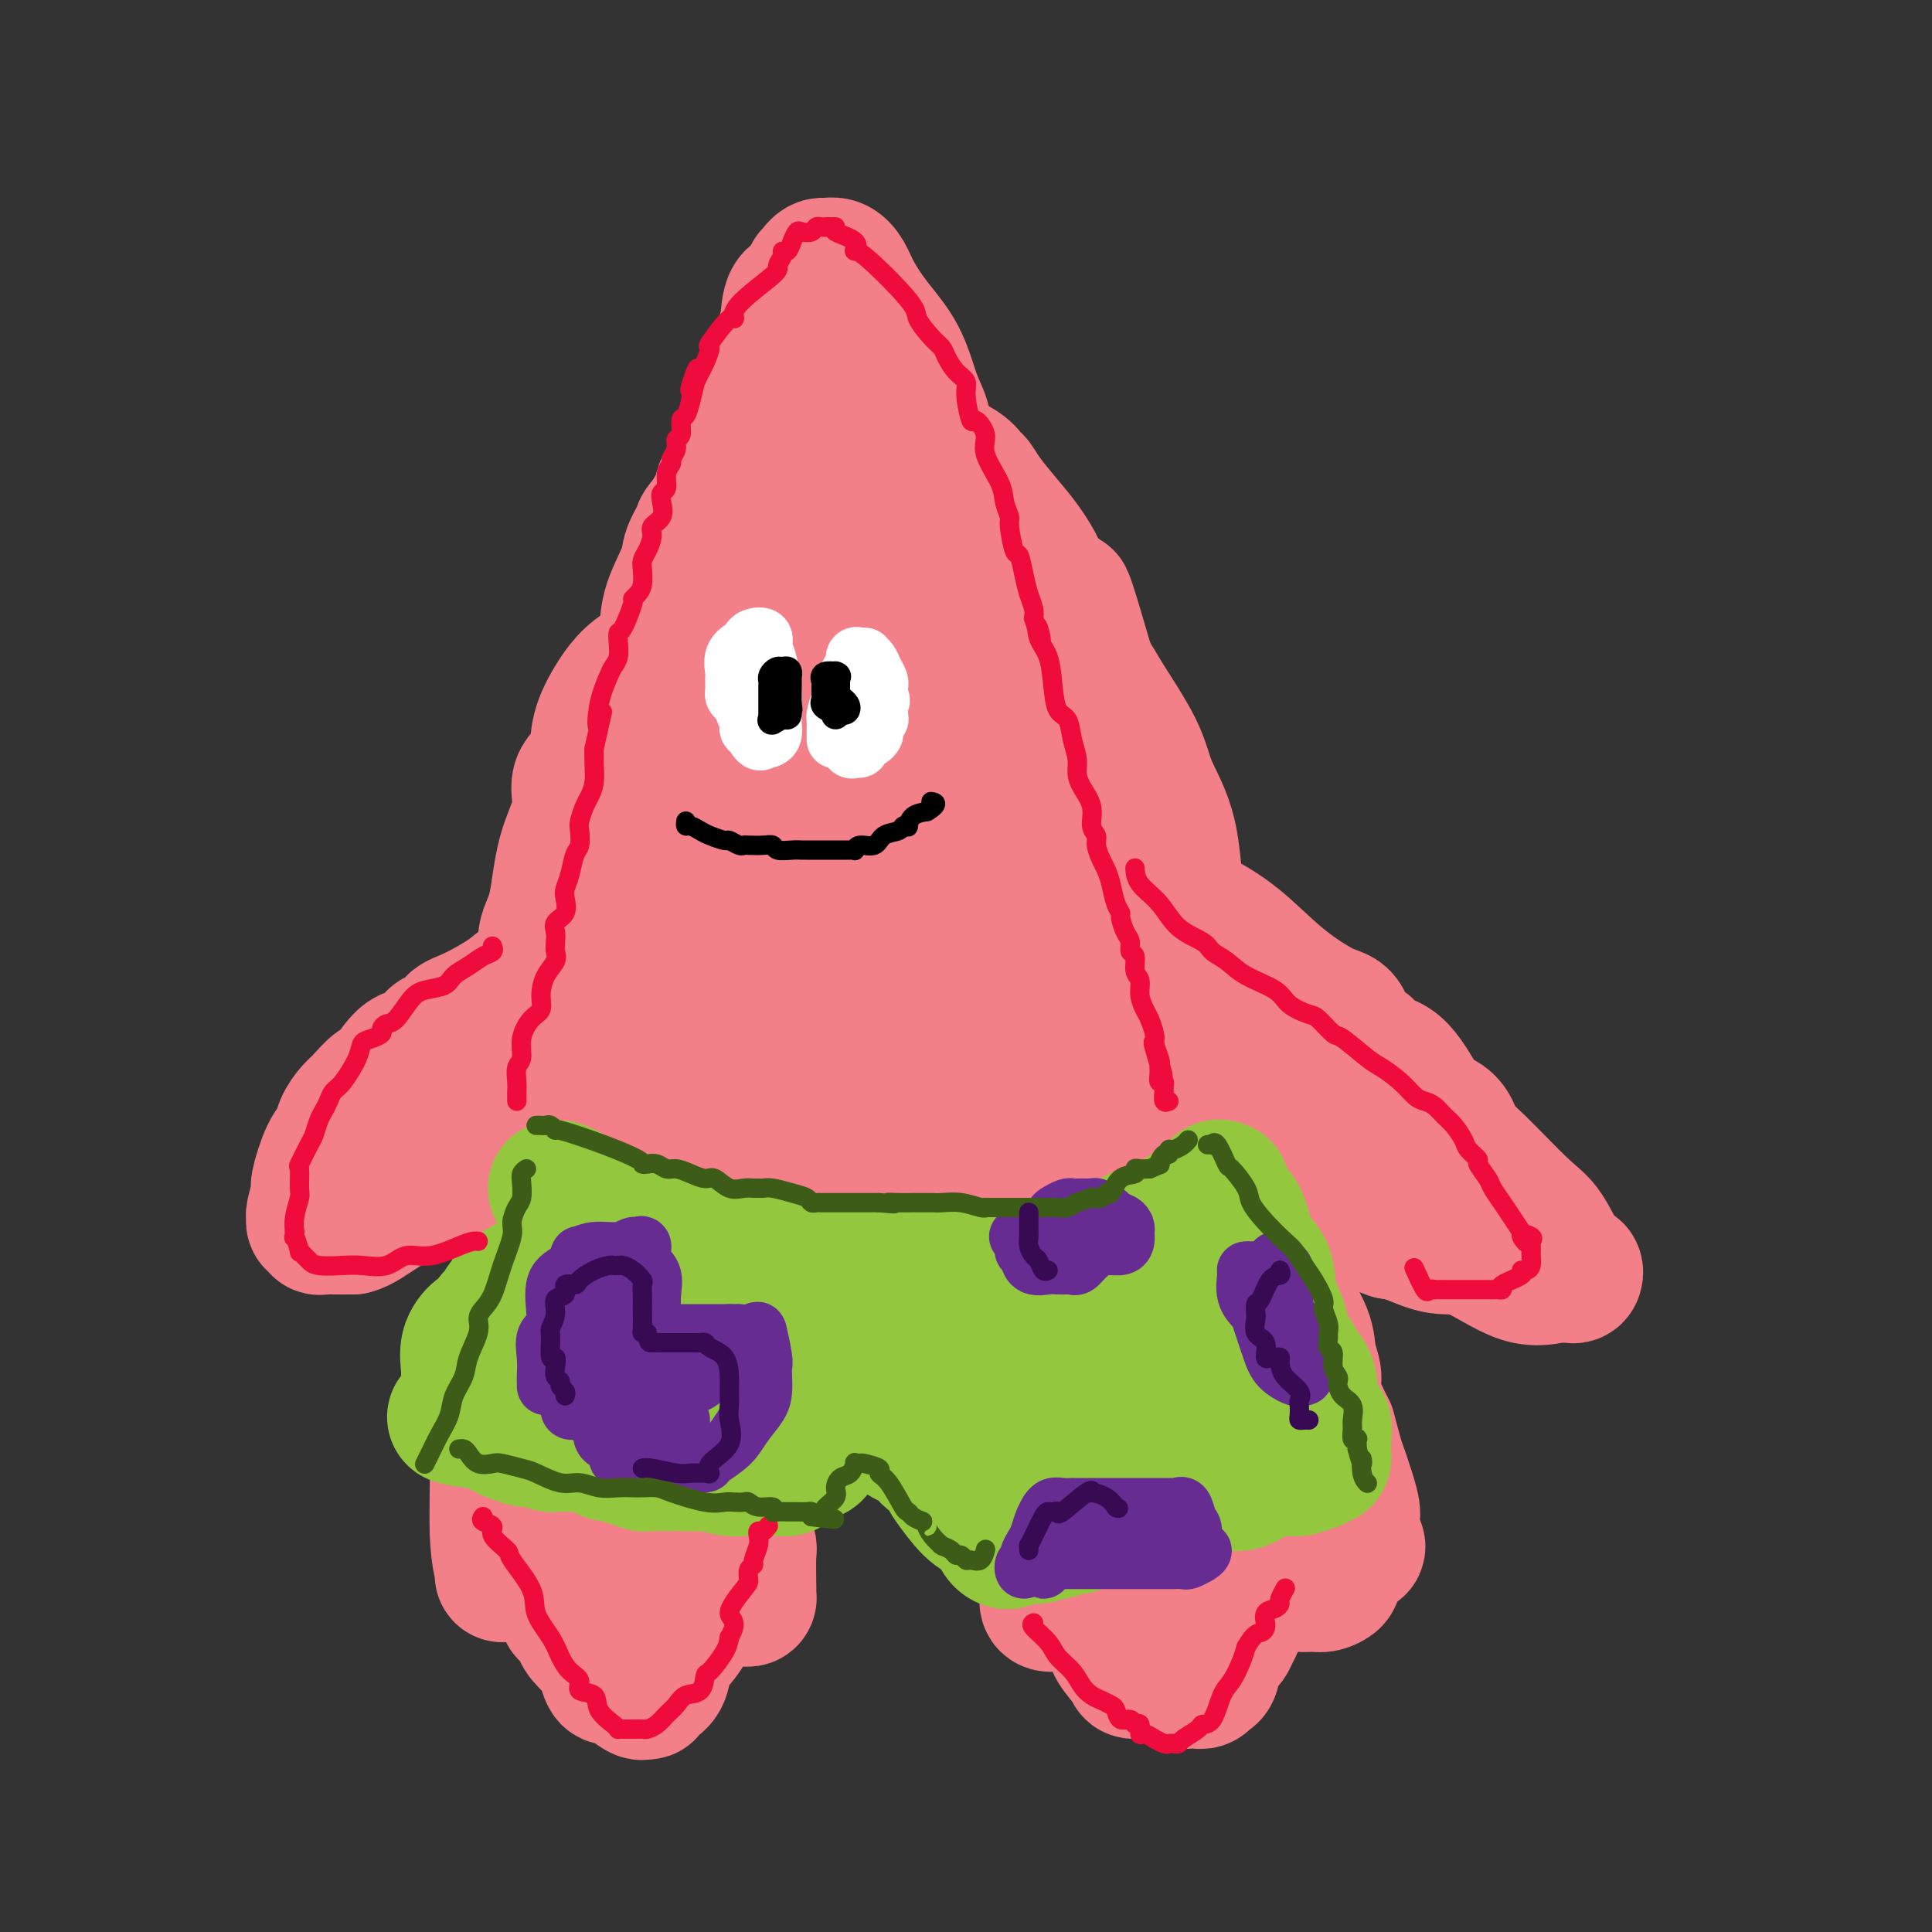 <svg viewBox='0 0 400 400' version='1.1' xmlns='http://www.w3.org/2000/svg' xmlns:xlink='http://www.w3.org/1999/xlink'><rect x="0" y="0" width="400" height="400" fill="#333333" stroke="none"/><g fill='none' stroke='rgb(243,127,137)' stroke-width='28' stroke-linecap='round' stroke-linejoin='round'><path d='M104,326c-0.031,-0.544 -0.062,-1.088 0,-1c0.062,0.088 0.218,0.809 0,0c-0.218,-0.809 -0.809,-3.146 -1,-7c-0.191,-3.854 0.019,-9.223 0,-14c-0.019,-4.777 -0.265,-8.961 0,-14c0.265,-5.039 1.041,-10.933 2,-16c0.959,-5.067 2.099,-9.306 3,-13c0.901,-3.694 1.561,-6.843 2,-11c0.439,-4.157 0.658,-9.324 1,-13c0.342,-3.676 0.808,-5.862 1,-9c0.192,-3.138 0.110,-7.229 0,-11c-0.110,-3.771 -0.250,-7.223 0,-10c0.250,-2.777 0.888,-4.881 1,-7c0.112,-2.119 -0.302,-4.254 0,-6c0.302,-1.746 1.321,-3.101 2,-6c0.679,-2.899 1.017,-7.340 2,-11c0.983,-3.660 2.610,-6.538 3,-9c0.390,-2.462 -0.457,-4.509 0,-6c0.457,-1.491 2.217,-2.426 3,-4c0.783,-1.574 0.588,-3.785 1,-6c0.412,-2.215 1.430,-4.432 3,-7c1.570,-2.568 3.691,-5.486 7,-7c3.309,-1.514 7.807,-1.625 10,-3c2.193,-1.375 2.082,-4.014 3,-6c0.918,-1.986 2.865,-3.319 4,-5c1.135,-1.681 1.459,-3.708 3,-6c1.541,-2.292 4.300,-4.848 6,-7c1.700,-2.152 2.343,-3.901 3,-5c0.657,-1.099 1.329,-1.550 2,-2'/><path d='M165,104c3.751,-5.231 2.630,-2.809 3,-3c0.370,-0.191 2.232,-2.994 4,-4c1.768,-1.006 3.444,-0.216 5,-1c1.556,-0.784 2.994,-3.141 4,-4c1.006,-0.859 1.581,-0.220 2,0c0.419,0.220 0.684,0.020 1,0c0.316,-0.020 0.684,0.141 1,0c0.316,-0.141 0.582,-0.582 2,0c1.418,0.582 3.990,2.187 7,5c3.010,2.813 6.459,6.834 9,10c2.541,3.166 4.173,5.477 8,11c3.827,5.523 9.848,14.258 13,19c3.152,4.742 3.434,5.491 5,8c1.566,2.509 4.417,6.778 6,10c1.583,3.222 1.897,5.398 3,8c1.103,2.602 2.995,5.629 4,10c1.005,4.371 1.123,10.086 2,15c0.877,4.914 2.513,9.029 4,13c1.487,3.971 2.826,7.800 4,12c1.174,4.200 2.183,8.772 3,12c0.817,3.228 1.442,5.112 2,7c0.558,1.888 1.050,3.778 2,7c0.950,3.222 2.359,7.775 3,11c0.641,3.225 0.516,5.122 1,8c0.484,2.878 1.578,6.739 3,10c1.422,3.261 3.174,5.924 4,8c0.826,2.076 0.727,3.567 1,5c0.273,1.433 0.920,2.809 1,4c0.080,1.191 -0.406,2.197 0,4c0.406,1.803 1.703,4.401 3,7'/><path d='M275,296c6.248,22.532 1.869,8.361 1,5c-0.869,-3.361 1.771,4.090 3,8c1.229,3.910 1.048,4.281 1,5c-0.048,0.719 0.038,1.785 0,3c-0.038,1.215 -0.199,2.577 0,3c0.199,0.423 0.759,-0.093 1,0c0.241,0.093 0.162,0.794 -1,0c-1.162,-0.794 -3.407,-3.082 -5,-6c-1.593,-2.918 -2.535,-6.467 -4,-12c-1.465,-5.533 -3.453,-13.049 -5,-19c-1.547,-5.951 -2.652,-10.335 -4,-15c-1.348,-4.665 -2.940,-9.609 -4,-14c-1.060,-4.391 -1.589,-8.230 -3,-13c-1.411,-4.770 -3.706,-10.473 -5,-15c-1.294,-4.527 -1.589,-7.878 -3,-13c-1.411,-5.122 -3.940,-12.013 -5,-16c-1.060,-3.987 -0.651,-5.068 -1,-7c-0.349,-1.932 -1.455,-4.713 -2,-6c-0.545,-1.287 -0.529,-1.080 -1,-2c-0.471,-0.920 -1.429,-2.966 -2,-5c-0.571,-2.034 -0.754,-4.056 -1,-6c-0.246,-1.944 -0.556,-3.810 -1,-6c-0.444,-2.190 -1.022,-4.706 -2,-7c-0.978,-2.294 -2.355,-4.368 -3,-6c-0.645,-1.632 -0.558,-2.824 -1,-4c-0.442,-1.176 -1.412,-2.336 -2,-4c-0.588,-1.664 -0.794,-3.832 -1,-6'/><path d='M225,138c-7.584,-26.151 -3.543,-9.530 -2,-4c1.543,5.530 0.588,-0.032 -1,-4c-1.588,-3.968 -3.808,-6.343 -5,-8c-1.192,-1.657 -1.356,-2.594 -2,-4c-0.644,-1.406 -1.769,-3.279 -3,-5c-1.231,-1.721 -2.568,-3.290 -4,-5c-1.432,-1.710 -2.959,-3.562 -4,-5c-1.041,-1.438 -1.598,-2.461 -2,-3c-0.402,-0.539 -0.651,-0.593 -1,-1c-0.349,-0.407 -0.799,-1.167 -2,-2c-1.201,-0.833 -3.152,-1.738 -4,-2c-0.848,-0.262 -0.591,0.118 -1,0c-0.409,-0.118 -1.483,-0.735 -2,-1c-0.517,-0.265 -0.478,-0.179 -1,0c-0.522,0.179 -1.605,0.451 -3,0c-1.395,-0.451 -3.102,-1.623 -5,-2c-1.898,-0.377 -3.987,0.043 -6,0c-2.013,-0.043 -3.951,-0.548 -5,-1c-1.049,-0.452 -1.209,-0.850 -2,-1c-0.791,-0.150 -2.214,-0.052 -3,0c-0.786,0.052 -0.934,0.057 -1,0c-0.066,-0.057 -0.050,-0.175 -1,0c-0.950,0.175 -2.866,0.643 -4,1c-1.134,0.357 -1.485,0.604 -2,1c-0.515,0.396 -1.192,0.942 -2,1c-0.808,0.058 -1.746,-0.372 -2,0c-0.254,0.372 0.175,1.547 0,2c-0.175,0.453 -0.954,0.183 -2,1c-1.046,0.817 -2.359,2.720 -3,4c-0.641,1.280 -0.612,1.937 -1,3c-0.388,1.063 -1.194,2.531 -2,4'/><path d='M147,107c-2.502,2.952 -1.755,2.333 -2,3c-0.245,0.667 -1.480,2.622 -2,4c-0.520,1.378 -0.325,2.180 -1,4c-0.675,1.820 -2.219,4.657 -3,7c-0.781,2.343 -0.800,4.192 -1,6c-0.200,1.808 -0.582,3.576 -1,5c-0.418,1.424 -0.871,2.502 -1,4c-0.129,1.498 0.066,3.414 0,5c-0.066,1.586 -0.394,2.842 -1,4c-0.606,1.158 -1.490,2.217 -2,4c-0.510,1.783 -0.647,4.289 -1,6c-0.353,1.711 -0.924,2.626 -1,4c-0.076,1.374 0.342,3.206 0,5c-0.342,1.794 -1.444,3.551 -2,6c-0.556,2.449 -0.567,5.591 -1,9c-0.433,3.409 -1.289,7.084 -2,11c-0.711,3.916 -1.276,8.073 -2,12c-0.724,3.927 -1.607,7.624 -2,11c-0.393,3.376 -0.295,6.431 0,10c0.295,3.569 0.787,7.653 1,10c0.213,2.347 0.148,2.958 0,5c-0.148,2.042 -0.379,5.515 -1,8c-0.621,2.485 -1.630,3.984 -2,5c-0.370,1.016 -0.099,1.551 0,2c0.099,0.449 0.027,0.813 0,1c-0.027,0.187 -0.008,0.196 0,0c0.008,-0.196 0.004,-0.598 0,-1'/><path d='M120,257c-1.392,12.662 -0.374,2.818 0,-1c0.374,-3.818 0.102,-1.609 0,-2c-0.102,-0.391 -0.035,-3.382 0,-6c0.035,-2.618 0.039,-4.864 0,-7c-0.039,-2.136 -0.119,-4.161 0,-7c0.119,-2.839 0.438,-6.491 1,-9c0.562,-2.509 1.366,-3.876 2,-6c0.634,-2.124 1.099,-5.007 2,-8c0.901,-2.993 2.240,-6.098 3,-9c0.760,-2.902 0.941,-5.602 1,-8c0.059,-2.398 -0.004,-4.493 1,-6c1.004,-1.507 3.075,-2.424 4,-4c0.925,-1.576 0.704,-3.809 1,-6c0.296,-2.191 1.108,-4.339 2,-7c0.892,-2.661 1.862,-5.833 3,-9c1.138,-3.167 2.443,-6.327 3,-9c0.557,-2.673 0.367,-4.857 1,-7c0.633,-2.143 2.090,-4.245 3,-6c0.910,-1.755 1.272,-3.163 2,-5c0.728,-1.837 1.821,-4.102 2,-6c0.179,-1.898 -0.554,-3.427 0,-5c0.554,-1.573 2.397,-3.189 3,-4c0.603,-0.811 -0.034,-0.816 0,-2c0.034,-1.184 0.740,-3.546 1,-5c0.260,-1.454 0.073,-1.999 0,-3c-0.073,-1.001 -0.031,-2.457 0,-4c0.031,-1.543 0.053,-3.173 0,-4c-0.053,-0.827 -0.179,-0.850 0,-2c0.179,-1.150 0.664,-3.425 1,-5c0.336,-1.575 0.525,-2.450 1,-4c0.475,-1.550 1.238,-3.775 2,-6'/><path d='M159,85c1.034,-6.481 1.118,-5.183 1,-5c-0.118,0.183 -0.437,-0.750 0,-2c0.437,-1.250 1.630,-2.819 2,-4c0.370,-1.181 -0.084,-1.974 0,-3c0.084,-1.026 0.706,-2.284 1,-4c0.294,-1.716 0.260,-3.888 1,-5c0.740,-1.112 2.254,-1.163 3,-2c0.746,-0.837 0.724,-2.458 1,-3c0.276,-0.542 0.850,-0.003 1,0c0.150,0.003 -0.125,-0.530 0,-1c0.125,-0.470 0.651,-0.876 1,-1c0.349,-0.124 0.521,0.033 1,0c0.479,-0.033 1.265,-0.256 2,0c0.735,0.256 1.418,0.991 2,2c0.582,1.009 1.063,2.293 2,4c0.937,1.707 2.329,3.838 4,6c1.671,2.162 3.620,4.354 5,7c1.380,2.646 2.192,5.747 3,8c0.808,2.253 1.612,3.659 2,5c0.388,1.341 0.361,2.618 1,5c0.639,2.382 1.945,5.868 3,9c1.055,3.132 1.859,5.908 2,8c0.141,2.092 -0.382,3.500 0,5c0.382,1.500 1.669,3.093 2,4c0.331,0.907 -0.296,1.129 0,2c0.296,0.871 1.513,2.392 2,3c0.487,0.608 0.243,0.304 0,0'/><path d='M201,123c2.086,6.899 -0.199,-0.354 -2,-4c-1.801,-3.646 -3.116,-3.683 -4,-5c-0.884,-1.317 -1.336,-3.912 -2,-6c-0.664,-2.088 -1.541,-3.670 -2,-5c-0.459,-1.330 -0.501,-2.408 -1,-3c-0.499,-0.592 -1.456,-0.697 -2,-1c-0.544,-0.303 -0.677,-0.804 -1,-1c-0.323,-0.196 -0.838,-0.089 -1,0c-0.162,0.089 0.028,0.158 0,0c-0.028,-0.158 -0.274,-0.543 -1,0c-0.726,0.543 -1.933,2.016 -3,3c-1.067,0.984 -1.993,1.481 -3,2c-1.007,0.519 -2.095,1.060 -3,2c-0.905,0.940 -1.626,2.280 -3,5c-1.374,2.720 -3.402,6.822 -5,10c-1.598,3.178 -2.768,5.433 -4,8c-1.232,2.567 -2.528,5.447 -4,8c-1.472,2.553 -3.120,4.778 -4,7c-0.880,2.222 -0.993,4.441 -2,7c-1.007,2.559 -2.906,5.457 -4,8c-1.094,2.543 -1.381,4.731 -2,7c-0.619,2.269 -1.571,4.619 -2,7c-0.429,2.381 -0.336,4.794 -1,7c-0.664,2.206 -2.086,4.206 -3,6c-0.914,1.794 -1.319,3.381 -2,6c-0.681,2.619 -1.638,6.271 -3,9c-1.362,2.729 -3.130,4.535 -4,7c-0.870,2.465 -0.841,5.589 -2,8c-1.159,2.411 -3.504,4.111 -5,6c-1.496,1.889 -2.142,3.968 -3,7c-0.858,3.032 -1.929,7.016 -3,11'/><path d='M120,239c-5.420,16.141 -0.969,8.492 0,7c0.969,-1.492 -1.543,3.173 -3,6c-1.457,2.827 -1.858,3.816 -2,5c-0.142,1.184 -0.024,2.562 0,4c0.024,1.438 -0.046,2.937 0,4c0.046,1.063 0.209,1.692 0,2c-0.209,0.308 -0.788,0.296 -1,1c-0.212,0.704 -0.057,2.125 0,3c0.057,0.875 0.015,1.206 0,3c-0.015,1.794 -0.004,5.053 0,8c0.004,2.947 0.001,5.584 0,10c-0.001,4.416 -0.000,10.611 0,15c0.000,4.389 0.000,6.973 0,9c-0.000,2.027 0.000,3.499 0,4c-0.000,0.501 -0.001,0.033 0,0c0.001,-0.033 0.003,0.369 0,1c-0.003,0.631 -0.009,1.490 0,2c0.009,0.510 0.035,0.670 0,1c-0.035,0.330 -0.132,0.828 0,1c0.132,0.172 0.491,0.017 1,0c0.509,-0.017 1.167,0.104 2,0c0.833,-0.104 1.842,-0.434 3,0c1.158,0.434 2.465,1.632 3,2c0.535,0.368 0.298,-0.093 1,0c0.702,0.093 2.343,0.741 4,1c1.657,0.259 3.328,0.130 5,0'/><path d='M133,328c3.821,0.956 3.874,0.845 5,1c1.126,0.155 3.325,0.578 4,1c0.675,0.422 -0.174,0.845 0,1c0.174,0.155 1.369,0.041 2,0c0.631,-0.041 0.697,-0.011 1,0c0.303,0.011 0.845,0.003 1,0c0.155,-0.003 -0.075,-0.001 0,0c0.075,0.001 0.454,0.000 1,0c0.546,-0.000 1.259,-0.000 2,0c0.741,0.000 1.509,0.001 2,0c0.491,-0.001 0.706,-0.003 1,0c0.294,0.003 0.667,0.011 1,0c0.333,-0.011 0.625,-0.039 1,0c0.375,0.039 0.832,0.147 1,0c0.168,-0.147 0.046,-0.547 0,-1c-0.046,-0.453 -0.016,-0.958 0,-1c0.016,-0.042 0.018,0.378 0,-1c-0.018,-1.378 -0.056,-4.555 0,-6c0.056,-1.445 0.207,-1.158 0,-2c-0.207,-0.842 -0.774,-2.812 -1,-4c-0.226,-1.188 -0.113,-1.594 0,-2'/><path d='M154,314c-0.157,-2.860 -0.049,-1.511 0,-2c0.049,-0.489 0.041,-2.817 0,-4c-0.041,-1.183 -0.113,-1.220 0,-2c0.113,-0.780 0.412,-2.304 1,-3c0.588,-0.696 1.465,-0.565 2,-1c0.535,-0.435 0.727,-1.438 1,-2c0.273,-0.562 0.626,-0.684 1,-1c0.374,-0.316 0.769,-0.827 1,-1c0.231,-0.173 0.299,-0.007 1,0c0.701,0.007 2.034,-0.145 3,-1c0.966,-0.855 1.566,-2.413 2,-3c0.434,-0.587 0.701,-0.203 1,0c0.299,0.203 0.629,0.226 1,0c0.371,-0.226 0.781,-0.701 2,-1c1.219,-0.299 3.246,-0.421 5,-1c1.754,-0.579 3.236,-1.616 4,-2c0.764,-0.384 0.809,-0.114 1,0c0.191,0.114 0.529,0.071 1,0c0.471,-0.071 1.075,-0.170 2,0c0.925,0.170 2.169,0.609 3,1c0.831,0.391 1.248,0.734 2,1c0.752,0.266 1.841,0.455 3,1c1.159,0.545 2.390,1.445 3,2c0.610,0.555 0.598,0.765 1,1c0.402,0.235 1.217,0.495 2,1c0.783,0.505 1.533,1.254 2,2c0.467,0.746 0.651,1.489 1,2c0.349,0.511 0.863,0.792 2,2c1.137,1.208 2.896,3.345 4,5c1.104,1.655 1.552,2.827 2,4'/><path d='M208,312c1.756,2.774 0.646,2.209 1,3c0.354,0.791 2.172,2.939 3,4c0.828,1.061 0.665,1.034 1,2c0.335,0.966 1.168,2.924 2,4c0.832,1.076 1.662,1.269 2,2c0.338,0.731 0.183,2.000 0,3c-0.183,1.000 -0.393,1.732 0,2c0.393,0.268 1.389,0.072 2,0c0.611,-0.072 0.836,-0.019 1,0c0.164,0.019 0.268,0.005 1,0c0.732,-0.005 2.091,-0.001 3,0c0.909,0.001 1.367,0.000 2,0c0.633,-0.000 1.442,-0.000 2,0c0.558,0.000 0.864,0.000 1,0c0.136,-0.000 0.103,-0.000 1,0c0.897,0.000 2.726,0.000 4,0c1.274,-0.000 1.995,-0.002 3,0c1.005,0.002 2.295,0.007 3,0c0.705,-0.007 0.826,-0.025 1,0c0.174,0.025 0.400,0.095 1,0c0.600,-0.095 1.575,-0.353 2,-1c0.425,-0.647 0.300,-1.682 1,-2c0.700,-0.318 2.226,0.083 3,0c0.774,-0.083 0.796,-0.649 1,-1c0.204,-0.351 0.591,-0.486 1,-1c0.409,-0.514 0.841,-1.408 1,-2c0.159,-0.592 0.045,-0.884 0,-2c-0.045,-1.116 -0.023,-3.058 0,-5'/><path d='M251,318c0.174,-2.350 0.108,-3.725 0,-6c-0.108,-2.275 -0.259,-5.449 -1,-8c-0.741,-2.551 -2.073,-4.478 -3,-6c-0.927,-1.522 -1.450,-2.640 -3,-5c-1.550,-2.360 -4.129,-5.962 -6,-9c-1.871,-3.038 -3.036,-5.513 -5,-8c-1.964,-2.487 -4.728,-4.986 -7,-8c-2.272,-3.014 -4.051,-6.542 -6,-9c-1.949,-2.458 -4.069,-3.846 -6,-6c-1.931,-2.154 -3.675,-5.074 -6,-7c-2.325,-1.926 -5.231,-2.859 -7,-4c-1.769,-1.141 -2.399,-2.492 -4,-4c-1.601,-1.508 -4.171,-3.174 -6,-4c-1.829,-0.826 -2.918,-0.811 -4,-1c-1.082,-0.189 -2.158,-0.583 -3,-1c-0.842,-0.417 -1.450,-0.858 -2,-1c-0.550,-0.142 -1.042,0.014 -2,0c-0.958,-0.014 -2.381,-0.197 -3,0c-0.619,0.197 -0.433,0.776 -1,1c-0.567,0.224 -1.888,0.095 -4,1c-2.112,0.905 -5.014,2.845 -8,6c-2.986,3.155 -6.057,7.525 -9,11c-2.943,3.475 -5.757,6.053 -8,9c-2.243,2.947 -3.915,6.261 -6,9c-2.085,2.739 -4.583,4.902 -6,7c-1.417,2.098 -1.753,4.131 -2,6c-0.247,1.869 -0.406,3.575 -1,5c-0.594,1.425 -1.623,2.567 -2,4c-0.377,1.433 -0.101,3.155 0,4c0.101,0.845 0.029,0.813 0,1c-0.029,0.187 -0.014,0.594 0,1'/><path d='M130,296c-0.773,3.715 -0.207,2.503 0,2c0.207,-0.503 0.054,-0.297 0,0c-0.054,0.297 -0.008,0.684 0,1c0.008,0.316 -0.022,0.562 0,1c0.022,0.438 0.095,1.070 0,1c-0.095,-0.070 -0.358,-0.842 0,-1c0.358,-0.158 1.335,0.298 2,1c0.665,0.702 1.016,1.650 1,2c-0.016,0.350 -0.400,0.102 0,0c0.400,-0.102 1.582,-0.058 2,0c0.418,0.058 0.071,0.131 0,1c-0.071,0.869 0.135,2.535 0,4c-0.135,1.465 -0.609,2.729 -1,4c-0.391,1.271 -0.699,2.549 -1,3c-0.301,0.451 -0.595,0.076 -1,0c-0.405,-0.076 -0.922,0.148 -1,0c-0.078,-0.148 0.284,-0.669 0,-1c-0.284,-0.331 -1.213,-0.473 -2,-2c-0.787,-1.527 -1.432,-4.440 -2,-8c-0.568,-3.560 -1.059,-7.769 -1,-12c0.059,-4.231 0.670,-8.485 2,-14c1.330,-5.515 3.380,-12.290 5,-18c1.620,-5.710 2.810,-10.355 4,-15'/><path d='M137,245c2.646,-11.121 3.762,-15.425 5,-20c1.238,-4.575 2.597,-9.421 4,-14c1.403,-4.579 2.849,-8.891 5,-12c2.151,-3.109 5.008,-5.014 6,-6c0.992,-0.986 0.120,-1.052 0,-1c-0.120,0.052 0.512,0.222 1,1c0.488,0.778 0.831,2.165 2,7c1.169,4.835 3.164,13.117 4,18c0.836,4.883 0.512,6.366 0,11c-0.512,4.634 -1.212,12.418 -2,18c-0.788,5.582 -1.664,8.961 -3,12c-1.336,3.039 -3.131,5.736 -4,7c-0.869,1.264 -0.811,1.093 -1,1c-0.189,-0.093 -0.625,-0.107 -1,0c-0.375,0.107 -0.689,0.336 -1,0c-0.311,-0.336 -0.620,-1.238 -1,-2c-0.380,-0.762 -0.831,-1.383 -1,-2c-0.169,-0.617 -0.055,-1.231 0,-2c0.055,-0.769 0.050,-1.693 0,-2c-0.050,-0.307 -0.146,0.004 0,0c0.146,-0.004 0.533,-0.324 1,0c0.467,0.324 1.014,1.292 1,2c-0.014,0.708 -0.589,1.156 0,2c0.589,0.844 2.343,2.085 3,3c0.657,0.915 0.217,1.503 0,2c-0.217,0.497 -0.212,0.903 0,2c0.212,1.097 0.632,2.885 0,5c-0.632,2.115 -2.316,4.558 -4,7'/><path d='M151,282c-1.767,3.874 -4.186,5.559 -6,8c-1.814,2.441 -3.024,5.638 -4,7c-0.976,1.362 -1.720,0.889 -2,1c-0.280,0.111 -0.098,0.807 0,1c0.098,0.193 0.113,-0.118 0,-1c-0.113,-0.882 -0.352,-2.334 1,-4c1.352,-1.666 4.295,-3.547 6,-6c1.705,-2.453 2.172,-5.478 6,-10c3.828,-4.522 11.016,-10.541 15,-14c3.984,-3.459 4.762,-4.359 6,-5c1.238,-0.641 2.935,-1.021 4,-1c1.065,0.021 1.499,0.445 2,0c0.501,-0.445 1.068,-1.760 2,-2c0.932,-0.240 2.230,0.593 4,2c1.770,1.407 4.013,3.386 7,6c2.987,2.614 6.717,5.861 9,8c2.283,2.139 3.119,3.169 5,5c1.881,1.831 4.808,4.461 7,7c2.192,2.539 3.648,4.985 5,7c1.352,2.015 2.601,3.598 4,6c1.399,2.402 2.950,5.621 4,8c1.050,2.379 1.601,3.916 2,5c0.399,1.084 0.646,1.715 1,2c0.354,0.285 0.815,0.224 1,0c0.185,-0.224 0.092,-0.612 0,-1'/><path d='M230,311c2.469,3.963 0.142,0.369 -1,-1c-1.142,-1.369 -1.099,-0.514 -3,-3c-1.901,-2.486 -5.747,-8.314 -9,-13c-3.253,-4.686 -5.914,-8.232 -9,-13c-3.086,-4.768 -6.595,-10.759 -10,-16c-3.405,-5.241 -6.704,-9.734 -9,-13c-2.296,-3.266 -3.589,-5.307 -5,-7c-1.411,-1.693 -2.939,-3.038 -4,-4c-1.061,-0.962 -1.656,-1.542 -2,-2c-0.344,-0.458 -0.436,-0.793 -1,0c-0.564,0.793 -1.601,2.714 -3,5c-1.399,2.286 -3.159,4.938 -4,7c-0.841,2.062 -0.761,3.534 -1,4c-0.239,0.466 -0.796,-0.074 -1,0c-0.204,0.074 -0.054,0.761 0,1c0.054,0.239 0.012,0.029 0,-1c-0.012,-1.029 0.006,-2.875 0,-5c-0.006,-2.125 -0.036,-4.527 0,-8c0.036,-3.473 0.139,-8.016 0,-14c-0.139,-5.984 -0.521,-13.407 0,-24c0.521,-10.593 1.943,-24.355 3,-36c1.057,-11.645 1.747,-21.173 2,-29c0.253,-7.827 0.068,-13.954 0,-18c-0.068,-4.046 -0.018,-6.012 0,-7c0.018,-0.988 0.005,-0.996 0,-1c-0.005,-0.004 -0.003,-0.002 0,0'/><path d='M173,113c0.723,-22.280 0.530,-6.981 1,1c0.470,7.981 1.604,8.644 4,16c2.396,7.356 6.054,21.403 10,35c3.946,13.597 8.180,26.742 12,43c3.820,16.258 7.225,35.628 10,47c2.775,11.372 4.921,14.746 6,17c1.079,2.254 1.093,3.387 1,4c-0.093,0.613 -0.292,0.705 0,0c0.292,-0.705 1.074,-2.207 0,-7c-1.074,-4.793 -4.004,-12.878 -7,-23c-2.996,-10.122 -6.056,-22.281 -9,-33c-2.944,-10.719 -5.770,-19.997 -8,-29c-2.230,-9.003 -3.863,-17.730 -5,-24c-1.137,-6.270 -1.776,-10.081 -2,-13c-0.224,-2.919 -0.031,-4.945 0,-6c0.031,-1.055 -0.098,-1.139 0,-1c0.098,0.139 0.423,0.502 0,1c-0.423,0.498 -1.594,1.132 0,6c1.594,4.868 5.953,13.970 9,22c3.047,8.030 4.782,14.989 9,24c4.218,9.011 10.920,20.075 16,29c5.080,8.925 8.537,15.712 10,20c1.463,4.288 0.932,6.078 1,7c0.068,0.922 0.734,0.978 1,1c0.266,0.022 0.133,0.011 0,0'/><path d='M232,250c3.627,7.551 -1.307,-2.072 -4,-10c-2.693,-7.928 -3.147,-14.161 -6,-25c-2.853,-10.839 -8.107,-26.285 -12,-38c-3.893,-11.715 -6.426,-19.698 -8,-27c-1.574,-7.302 -2.188,-13.922 -4,-23c-1.812,-9.078 -4.822,-20.615 -7,-27c-2.178,-6.385 -3.525,-7.619 -4,-9c-0.475,-1.381 -0.078,-2.909 0,-4c0.078,-1.091 -0.163,-1.747 0,0c0.163,1.747 0.728,5.895 2,11c1.272,5.105 3.250,11.168 5,20c1.750,8.832 3.272,20.433 6,31c2.728,10.567 6.662,20.100 9,29c2.338,8.900 3.079,17.166 4,24c0.921,6.834 2.023,12.237 2,19c-0.023,6.763 -1.172,14.885 -2,20c-0.828,5.115 -1.334,7.221 -2,9c-0.666,1.779 -1.491,3.231 -2,4c-0.509,0.769 -0.701,0.856 -1,1c-0.299,0.144 -0.704,0.346 -2,1c-1.296,0.654 -3.481,1.761 -5,3c-1.519,1.239 -2.371,2.609 -4,4c-1.629,1.391 -4.033,2.804 -6,4c-1.967,1.196 -3.496,2.176 -5,3c-1.504,0.824 -2.982,1.491 -4,2c-1.018,0.509 -1.577,0.860 -2,1c-0.423,0.140 -0.712,0.070 -1,0'/><path d='M179,273c-4.651,3.018 -1.277,1.065 0,-1c1.277,-2.065 0.459,-4.240 0,-7c-0.459,-2.760 -0.558,-6.106 0,-10c0.558,-3.894 1.774,-8.336 3,-12c1.226,-3.664 2.464,-6.551 4,-9c1.536,-2.449 3.372,-4.460 5,-7c1.628,-2.540 3.049,-5.610 4,-7c0.951,-1.390 1.433,-1.100 2,-1c0.567,0.100 1.220,0.009 2,0c0.780,-0.009 1.688,0.065 4,2c2.312,1.935 6.030,5.731 10,10c3.970,4.269 8.194,9.009 13,14c4.806,4.991 10.194,10.232 14,14c3.806,3.768 6.031,6.063 8,8c1.969,1.937 3.684,3.518 5,5c1.316,1.482 2.233,2.867 3,4c0.767,1.133 1.383,2.014 2,3c0.617,0.986 1.234,2.075 2,3c0.766,0.925 1.680,1.684 2,3c0.320,1.316 0.047,3.188 0,4c-0.047,0.812 0.131,0.563 1,2c0.869,1.437 2.429,4.562 3,6c0.571,1.438 0.154,1.191 0,1c-0.154,-0.191 -0.045,-0.327 0,0c0.045,0.327 0.028,1.116 0,1c-0.028,-0.116 -0.065,-1.139 1,0c1.065,1.139 3.234,4.439 4,7c0.766,2.561 0.129,4.382 0,5c-0.129,0.618 0.249,0.034 1,1c0.751,0.966 1.876,3.483 3,6'/><path d='M275,318c2.007,5.408 0.524,2.429 0,2c-0.524,-0.429 -0.088,1.692 0,3c0.088,1.308 -0.171,1.803 0,2c0.171,0.197 0.772,0.095 1,0c0.228,-0.095 0.084,-0.183 0,0c-0.084,0.183 -0.109,0.638 0,1c0.109,0.362 0.350,0.631 0,1c-0.350,0.369 -1.293,0.839 -2,1c-0.707,0.161 -1.178,0.012 -2,0c-0.822,-0.012 -1.993,0.112 -3,0c-1.007,-0.112 -1.848,-0.462 -4,-2c-2.152,-1.538 -5.615,-4.265 -8,-6c-2.385,-1.735 -3.693,-2.478 -5,-4c-1.307,-1.522 -2.613,-3.821 -4,-6c-1.387,-2.179 -2.855,-4.237 -5,-8c-2.145,-3.763 -4.967,-9.232 -8,-14c-3.033,-4.768 -6.278,-8.837 -8,-12c-1.722,-3.163 -1.923,-5.422 -3,-8c-1.077,-2.578 -3.032,-5.474 -4,-7c-0.968,-1.526 -0.948,-1.681 -2,-3c-1.052,-1.319 -3.175,-3.803 -4,-6c-0.825,-2.197 -0.354,-4.109 -1,-6c-0.646,-1.891 -2.411,-3.763 -4,-6c-1.589,-2.237 -3.002,-4.839 -4,-7c-0.998,-2.161 -1.579,-3.880 -2,-5c-0.421,-1.120 -0.680,-1.640 -1,-2c-0.320,-0.360 -0.702,-0.558 -1,-1c-0.298,-0.442 -0.514,-1.126 -1,-2c-0.486,-0.874 -1.243,-1.937 -2,-3'/><path d='M198,220c-8.986,-15.428 -4.452,-5.999 -3,-3c1.452,2.999 -0.177,-0.431 -1,-2c-0.823,-1.569 -0.840,-1.278 -1,-1c-0.160,0.278 -0.463,0.541 -1,0c-0.537,-0.541 -1.307,-1.886 -2,-3c-0.693,-1.114 -1.310,-1.995 -2,-3c-0.690,-1.005 -1.455,-2.133 -2,-3c-0.545,-0.867 -0.872,-1.473 -1,-2c-0.128,-0.527 -0.058,-0.975 0,-1c0.058,-0.025 0.103,0.374 0,0c-0.103,-0.374 -0.356,-1.522 0,-3c0.356,-1.478 1.319,-3.288 3,-5c1.681,-1.712 4.080,-3.327 7,-5c2.920,-1.673 6.362,-3.405 9,-5c2.638,-1.595 4.472,-3.054 6,-4c1.528,-0.946 2.752,-1.378 4,-2c1.248,-0.622 2.522,-1.434 4,-2c1.478,-0.566 3.160,-0.887 4,-1c0.840,-0.113 0.840,-0.018 1,0c0.160,0.018 0.482,-0.039 1,0c0.518,0.039 1.233,0.176 2,0c0.767,-0.176 1.587,-0.666 3,0c1.413,0.666 3.419,2.487 5,4c1.581,1.513 2.737,2.718 4,4c1.263,1.282 2.631,2.641 4,4'/><path d='M242,187c2.996,2.338 3.986,2.182 6,3c2.014,0.818 5.052,2.611 8,5c2.948,2.389 5.806,5.374 9,8c3.194,2.626 6.722,4.893 9,6c2.278,1.107 3.304,1.054 4,2c0.696,0.946 1.061,2.890 2,4c0.939,1.110 2.453,1.386 3,2c0.547,0.614 0.128,1.566 1,2c0.872,0.434 3.034,0.350 5,2c1.966,1.650 3.735,5.034 5,7c1.265,1.966 2.025,2.515 3,3c0.975,0.485 2.164,0.905 3,2c0.836,1.095 1.319,2.865 2,4c0.681,1.135 1.559,1.634 4,4c2.441,2.366 6.445,6.599 9,9c2.555,2.401 3.663,2.969 5,5c1.337,2.031 2.905,5.525 4,7c1.095,1.475 1.716,0.930 2,1c0.284,0.070 0.230,0.756 0,1c-0.230,0.244 -0.636,0.047 -1,0c-0.364,-0.047 -0.686,0.056 -1,0c-0.314,-0.056 -0.622,-0.270 -2,0c-1.378,0.270 -3.828,1.025 -7,0c-3.172,-1.025 -7.067,-3.832 -10,-5c-2.933,-1.168 -4.905,-0.699 -7,-1c-2.095,-0.301 -4.313,-1.372 -6,-2c-1.687,-0.628 -2.844,-0.814 -4,-1'/><path d='M288,255c-4.823,-1.692 -3.380,-1.423 -4,-2c-0.620,-0.577 -3.302,-2.002 -5,-3c-1.698,-0.998 -2.413,-1.571 -3,-2c-0.587,-0.429 -1.047,-0.716 -2,-2c-0.953,-1.284 -2.398,-3.565 -3,-5c-0.602,-1.435 -0.360,-2.026 -1,-3c-0.640,-0.974 -2.161,-2.333 -3,-3c-0.839,-0.667 -0.994,-0.641 -1,-2c-0.006,-1.359 0.138,-4.102 0,-5c-0.138,-0.898 -0.558,0.050 -1,0c-0.442,-0.050 -0.907,-1.099 -1,-2c-0.093,-0.901 0.185,-1.655 0,-2c-0.185,-0.345 -0.833,-0.282 -1,-1c-0.167,-0.718 0.148,-2.218 0,-3c-0.148,-0.782 -0.760,-0.846 -1,-1c-0.240,-0.154 -0.108,-0.400 0,-1c0.108,-0.600 0.193,-1.556 0,-2c-0.193,-0.444 -0.664,-0.375 -1,-1c-0.336,-0.625 -0.536,-1.943 -2,-4c-1.464,-2.057 -4.191,-4.852 -5,-6c-0.809,-1.148 0.298,-0.648 0,-1c-0.298,-0.352 -2.003,-1.556 -3,-2c-0.997,-0.444 -1.285,-0.127 -2,0c-0.715,0.127 -1.858,0.063 -3,0'/><path d='M246,202c-1.911,-0.004 -4.190,-0.015 -6,0c-1.810,0.015 -3.152,0.057 -6,0c-2.848,-0.057 -7.202,-0.211 -12,0c-4.798,0.211 -10.039,0.788 -13,1c-2.961,0.212 -3.640,0.061 -6,0c-2.360,-0.061 -6.400,-0.031 -9,0c-2.600,0.031 -3.759,0.061 -5,0c-1.241,-0.061 -2.564,-0.215 -3,0c-0.436,0.215 0.014,0.797 0,1c-0.014,0.203 -0.490,0.026 -1,0c-0.510,-0.026 -1.052,0.098 -2,0c-0.948,-0.098 -2.302,-0.419 -4,0c-1.698,0.419 -3.740,1.576 -5,2c-1.260,0.424 -1.736,0.115 -2,0c-0.264,-0.115 -0.314,-0.035 -1,0c-0.686,0.035 -2.008,0.025 -3,0c-0.992,-0.025 -1.653,-0.063 -3,0c-1.347,0.063 -3.381,0.229 -5,0c-1.619,-0.229 -2.822,-0.854 -4,-1c-1.178,-0.146 -2.330,0.186 -3,0c-0.670,-0.186 -0.857,-0.890 -2,-1c-1.143,-0.110 -3.240,0.373 -4,0c-0.760,-0.373 -0.182,-1.601 -1,-2c-0.818,-0.399 -3.034,0.033 -4,0c-0.966,-0.033 -0.684,-0.531 -1,-1c-0.316,-0.469 -1.230,-0.910 -2,-1c-0.770,-0.090 -1.397,0.172 -2,0c-0.603,-0.172 -1.182,-0.778 -2,-1c-0.818,-0.222 -1.874,-0.060 -3,0c-1.126,0.060 -2.322,0.017 -3,0c-0.678,-0.017 -0.839,-0.009 -1,0'/><path d='M128,199c-5.382,-1.082 -2.838,-0.288 -3,0c-0.162,0.288 -3.029,0.070 -4,0c-0.971,-0.070 -0.045,0.007 -1,0c-0.955,-0.007 -3.792,-0.099 -5,0c-1.208,0.099 -0.787,0.390 -1,1c-0.213,0.610 -1.059,1.538 -2,2c-0.941,0.462 -1.976,0.457 -3,1c-1.024,0.543 -2.036,1.635 -4,3c-1.964,1.365 -4.881,3.004 -7,4c-2.119,0.996 -3.441,1.348 -4,2c-0.559,0.652 -0.356,1.605 -1,2c-0.644,0.395 -2.135,0.233 -3,1c-0.865,0.767 -1.103,2.464 -2,3c-0.897,0.536 -2.452,-0.090 -4,1c-1.548,1.090 -3.087,3.894 -4,5c-0.913,1.106 -1.200,0.513 -2,1c-0.800,0.487 -2.115,2.055 -3,3c-0.885,0.945 -1.341,1.266 -2,2c-0.659,0.734 -1.520,1.881 -2,3c-0.480,1.119 -0.577,2.209 -1,3c-0.423,0.791 -1.171,1.283 -2,3c-0.829,1.717 -1.740,4.660 -2,6c-0.260,1.340 0.130,1.076 0,2c-0.130,0.924 -0.782,3.036 -1,4c-0.218,0.964 -0.003,0.780 0,1c0.003,0.220 -0.205,0.844 0,1c0.205,0.156 0.823,-0.154 1,0c0.177,0.154 -0.087,0.773 0,1c0.087,0.227 0.523,0.061 1,0c0.477,-0.061 0.993,-0.017 2,0c1.007,0.017 2.503,0.009 4,0'/><path d='M73,254c1.915,-0.473 3.204,-1.654 7,-4c3.796,-2.346 10.101,-5.855 15,-9c4.899,-3.145 8.394,-5.925 11,-8c2.606,-2.075 4.324,-3.446 5,-5c0.676,-1.554 0.311,-3.292 1,-4c0.689,-0.708 2.432,-0.386 3,-1c0.568,-0.614 -0.039,-2.165 0,-3c0.039,-0.835 0.726,-0.953 1,-1c0.274,-0.047 0.137,-0.024 0,0'/><path d='M115,291c0.307,0.244 0.614,0.488 0,1c-0.614,0.512 -2.150,1.292 -3,2c-0.850,0.708 -1.013,1.344 -1,2c0.013,0.656 0.204,1.330 0,2c-0.204,0.670 -0.802,1.335 -1,2c-0.198,0.665 0.005,1.330 0,2c-0.005,0.670 -0.218,1.344 0,3c0.218,1.656 0.867,4.292 1,6c0.133,1.708 -0.251,2.487 0,4c0.251,1.513 1.138,3.761 2,5c0.862,1.239 1.698,1.468 2,2c0.302,0.532 0.070,1.368 0,2c-0.070,0.632 0.021,1.060 0,2c-0.021,0.940 -0.156,2.394 0,3c0.156,0.606 0.602,0.365 1,1c0.398,0.635 0.747,2.144 1,3c0.253,0.856 0.408,1.057 1,1c0.592,-0.057 1.619,-0.373 2,0c0.381,0.373 0.115,1.435 0,2c-0.115,0.565 -0.080,0.632 0,1c0.080,0.368 0.206,1.037 1,2c0.794,0.963 2.256,2.220 3,3c0.744,0.780 0.770,1.082 1,2c0.230,0.918 0.664,2.453 1,3c0.336,0.547 0.573,0.105 1,0c0.427,-0.105 1.042,0.126 1,0c-0.042,-0.126 -0.742,-0.611 0,0c0.742,0.611 2.926,2.317 4,3c1.074,0.683 1.037,0.341 1,0'/><path d='M133,350c1.279,0.506 0.978,0.273 1,0c0.022,-0.273 0.367,-0.584 1,-1c0.633,-0.416 1.553,-0.937 2,-2c0.447,-1.063 0.420,-2.670 1,-4c0.580,-1.330 1.767,-2.385 3,-4c1.233,-1.615 2.513,-3.792 3,-5c0.487,-1.208 0.182,-1.448 0,-2c-0.182,-0.552 -0.241,-1.418 0,-2c0.241,-0.582 0.783,-0.881 1,-1c0.217,-0.119 0.108,-0.060 0,0'/><path d='M231,334c0.007,-0.144 0.013,-0.287 0,0c-0.013,0.287 -0.046,1.005 0,2c0.046,0.995 0.170,2.266 0,3c-0.170,0.734 -0.634,0.929 0,2c0.634,1.071 2.367,3.018 3,4c0.633,0.982 0.167,0.999 1,1c0.833,0.001 2.965,-0.015 4,0c1.035,0.015 0.974,0.060 1,0c0.026,-0.060 0.140,-0.226 0,0c-0.140,0.226 -0.532,0.845 0,1c0.532,0.155 1.989,-0.155 3,0c1.011,0.155 1.577,0.773 2,1c0.423,0.227 0.705,0.062 1,0c0.295,-0.062 0.604,-0.020 1,0c0.396,0.020 0.880,0.019 1,0c0.120,-0.019 -0.123,-0.057 0,0c0.123,0.057 0.614,0.210 1,0c0.386,-0.210 0.668,-0.782 1,-1c0.332,-0.218 0.715,-0.081 1,-1c0.285,-0.919 0.472,-2.893 1,-4c0.528,-1.107 1.395,-1.348 2,-2c0.605,-0.652 0.947,-1.714 1,-2c0.053,-0.286 -0.182,0.204 0,0c0.182,-0.204 0.781,-1.102 1,-2c0.219,-0.898 0.059,-1.796 0,-2c-0.059,-0.204 -0.016,0.285 0,0c0.016,-0.285 0.004,-1.346 0,-2c-0.004,-0.654 -0.001,-0.901 0,-1c0.001,-0.099 0.001,-0.049 0,0'/></g>
<g fill='none' stroke='rgb(147,200,62)' stroke-width='28' stroke-linecap='round' stroke-linejoin='round'><path d='M115,246c0.231,-0.094 0.462,-0.188 1,0c0.538,0.188 1.383,0.659 2,1c0.617,0.341 1.007,0.553 2,1c0.993,0.447 2.588,1.130 4,2c1.412,0.870 2.640,1.925 5,3c2.360,1.075 5.851,2.168 9,3c3.149,0.832 5.956,1.404 9,2c3.044,0.596 6.327,1.217 9,2c2.673,0.783 4.738,1.726 6,2c1.262,0.274 1.723,-0.123 2,0c0.277,0.123 0.372,0.765 1,1c0.628,0.235 1.791,0.063 3,0c1.209,-0.063 2.464,-0.017 4,0c1.536,0.017 3.353,0.005 5,0c1.647,-0.005 3.124,-0.001 4,0c0.876,0.001 1.150,0.000 2,0c0.850,-0.000 2.277,-0.000 3,0c0.723,0.000 0.741,0.000 2,0c1.259,-0.000 3.759,-0.000 6,0c2.241,0.000 4.222,0.001 6,0c1.778,-0.001 3.352,-0.003 4,0c0.648,0.003 0.369,0.012 1,0c0.631,-0.012 2.171,-0.046 3,0c0.829,0.046 0.946,0.171 2,0c1.054,-0.171 3.045,-0.638 5,-1c1.955,-0.362 3.875,-0.619 5,-1c1.125,-0.381 1.456,-0.886 2,-1c0.544,-0.114 1.300,0.162 2,0c0.700,-0.162 1.343,-0.760 2,-1c0.657,-0.240 1.329,-0.120 2,0'/><path d='M228,259c3.898,-0.781 3.643,-0.735 4,-1c0.357,-0.265 1.327,-0.842 2,-1c0.673,-0.158 1.049,0.101 1,0c-0.049,-0.101 -0.522,-0.563 0,-1c0.522,-0.437 2.039,-0.848 3,-1c0.961,-0.152 1.367,-0.045 3,-1c1.633,-0.955 4.493,-2.972 6,-4c1.507,-1.028 1.660,-1.068 2,-1c0.340,0.068 0.865,0.243 1,0c0.135,-0.243 -0.121,-0.902 0,-1c0.121,-0.098 0.619,0.367 1,0c0.381,-0.367 0.644,-1.567 1,-2c0.356,-0.433 0.806,-0.100 1,0c0.194,0.100 0.134,-0.034 0,0c-0.134,0.034 -0.340,0.236 0,1c0.340,0.764 1.228,2.090 2,3c0.772,0.910 1.429,1.403 2,3c0.571,1.597 1.055,4.298 2,6c0.945,1.702 2.351,2.405 3,4c0.649,1.595 0.541,4.082 1,6c0.459,1.918 1.484,3.267 2,5c0.516,1.733 0.524,3.851 1,5c0.476,1.149 1.422,1.328 2,2c0.578,0.672 0.789,1.836 1,3'/><path d='M269,284c2.796,6.088 1.287,2.308 1,1c-0.287,-1.308 0.649,-0.143 1,1c0.351,1.143 0.119,2.266 0,3c-0.119,0.734 -0.123,1.081 0,2c0.123,0.919 0.373,2.411 1,3c0.627,0.589 1.632,0.276 2,1c0.368,0.724 0.099,2.485 0,3c-0.099,0.515 -0.030,-0.217 0,0c0.030,0.217 0.019,1.383 0,2c-0.019,0.617 -0.046,0.686 0,1c0.046,0.314 0.164,0.873 0,1c-0.164,0.127 -0.611,-0.177 -1,0c-0.389,0.177 -0.718,0.834 -1,1c-0.282,0.166 -0.515,-0.158 -1,0c-0.485,0.158 -1.223,0.798 -2,1c-0.777,0.202 -1.593,-0.035 -3,0c-1.407,0.035 -3.406,0.342 -5,1c-1.594,0.658 -2.783,1.669 -4,2c-1.217,0.331 -2.461,-0.017 -4,0c-1.539,0.017 -3.371,0.400 -5,1c-1.629,0.600 -3.055,1.418 -4,2c-0.945,0.582 -1.410,0.928 -2,1c-0.590,0.072 -1.305,-0.131 -2,0c-0.695,0.131 -1.368,0.596 -3,1c-1.632,0.404 -4.221,0.747 -6,1c-1.779,0.253 -2.748,0.414 -4,1c-1.252,0.586 -2.786,1.596 -4,2c-1.214,0.404 -2.107,0.202 -3,0'/><path d='M220,316c-8.096,2.254 -2.337,1.388 -1,1c1.337,-0.388 -1.749,-0.300 -3,0c-1.251,0.300 -0.668,0.811 -1,1c-0.332,0.189 -1.581,0.054 -2,0c-0.419,-0.054 -0.010,-0.028 0,0c0.010,0.028 -0.379,0.058 -1,0c-0.621,-0.058 -1.475,-0.203 -2,0c-0.525,0.203 -0.721,0.755 -1,1c-0.279,0.245 -0.643,0.182 -1,0c-0.357,-0.182 -0.709,-0.483 -1,-1c-0.291,-0.517 -0.523,-1.251 -1,-2c-0.477,-0.749 -1.200,-1.513 -2,-2c-0.800,-0.487 -1.675,-0.695 -3,-2c-1.325,-1.305 -3.098,-3.706 -4,-5c-0.902,-1.294 -0.932,-1.481 -1,-2c-0.068,-0.519 -0.175,-1.372 -1,-2c-0.825,-0.628 -2.369,-1.033 -3,-2c-0.631,-0.967 -0.349,-2.498 -1,-3c-0.651,-0.502 -2.234,0.023 -3,0c-0.766,-0.023 -0.716,-0.594 -1,-1c-0.284,-0.406 -0.903,-0.648 -1,-1c-0.097,-0.352 0.328,-0.815 0,-1c-0.328,-0.185 -1.407,-0.091 -2,0c-0.593,0.091 -0.698,0.178 -1,0c-0.302,-0.178 -0.801,-0.622 -1,-1c-0.199,-0.378 -0.100,-0.689 0,-1'/><path d='M182,293c-1.586,-0.772 -1.052,-0.203 -1,0c0.052,0.203 -0.377,0.040 -1,0c-0.623,-0.040 -1.441,0.044 -2,0c-0.559,-0.044 -0.858,-0.215 -1,0c-0.142,0.215 -0.125,0.816 0,1c0.125,0.184 0.360,-0.049 0,0c-0.360,0.049 -1.314,0.381 -2,1c-0.686,0.619 -1.105,1.524 -2,2c-0.895,0.476 -2.267,0.523 -3,1c-0.733,0.477 -0.826,1.384 -1,2c-0.174,0.616 -0.428,0.939 -1,1c-0.572,0.061 -1.462,-0.141 -2,0c-0.538,0.141 -0.725,0.626 -1,1c-0.275,0.374 -0.639,0.636 -1,1c-0.361,0.364 -0.721,0.830 -1,1c-0.279,0.170 -0.479,0.045 -1,0c-0.521,-0.045 -1.363,-0.011 -2,0c-0.637,0.011 -1.070,-0.001 -2,0c-0.930,0.001 -2.356,0.014 -3,0c-0.644,-0.014 -0.507,-0.056 -1,0c-0.493,0.056 -1.617,0.211 -3,0c-1.383,-0.211 -3.026,-0.788 -4,-1c-0.974,-0.212 -1.278,-0.061 -2,0c-0.722,0.061 -1.861,0.030 -3,0'/><path d='M142,303c-3.800,-0.154 -2.801,-0.040 -3,0c-0.199,0.040 -1.597,0.007 -2,0c-0.403,-0.007 0.187,0.013 0,0c-0.187,-0.013 -1.152,-0.060 -2,0c-0.848,0.060 -1.579,0.227 -2,0c-0.421,-0.227 -0.533,-0.848 -1,-1c-0.467,-0.152 -1.288,0.166 -2,0c-0.712,-0.166 -1.314,-0.815 -2,-1c-0.686,-0.185 -1.458,0.094 -2,0c-0.542,-0.094 -0.856,-0.561 -1,-1c-0.144,-0.439 -0.119,-0.849 -1,-1c-0.881,-0.151 -2.669,-0.044 -4,0c-1.331,0.044 -2.205,0.026 -3,0c-0.795,-0.026 -1.510,-0.059 -2,0c-0.490,0.059 -0.754,0.209 -1,0c-0.246,-0.209 -0.475,-0.777 -1,-1c-0.525,-0.223 -1.345,-0.102 -2,0c-0.655,0.102 -1.145,0.186 -2,0c-0.855,-0.186 -2.075,-0.642 -3,-1c-0.925,-0.358 -1.557,-0.618 -2,-1c-0.443,-0.382 -0.699,-0.887 -1,-1c-0.301,-0.113 -0.648,0.166 -1,0c-0.352,-0.166 -0.710,-0.775 -1,-1c-0.290,-0.225 -0.511,-0.064 -1,0c-0.489,0.064 -1.244,0.032 -2,0'/><path d='M98,294c-7.033,-1.344 -2.617,-0.205 -1,0c1.617,0.205 0.433,-0.526 0,-1c-0.433,-0.474 -0.116,-0.693 0,-1c0.116,-0.307 0.032,-0.703 0,-1c-0.032,-0.297 -0.010,-0.494 0,-1c0.010,-0.506 0.008,-1.319 0,-2c-0.008,-0.681 -0.024,-1.229 0,-2c0.024,-0.771 0.087,-1.765 0,-3c-0.087,-1.235 -0.325,-2.713 0,-4c0.325,-1.287 1.214,-2.384 2,-3c0.786,-0.616 1.471,-0.751 2,-1c0.529,-0.249 0.902,-0.611 1,-1c0.098,-0.389 -0.080,-0.806 0,-1c0.080,-0.194 0.417,-0.165 1,-1c0.583,-0.835 1.410,-2.532 3,-4c1.590,-1.468 3.941,-2.706 5,-3c1.059,-0.294 0.825,0.357 1,0c0.175,-0.357 0.758,-1.722 1,-2c0.242,-0.278 0.142,0.530 1,1c0.858,0.470 2.674,0.601 4,1c1.326,0.399 2.163,1.064 3,2c0.837,0.936 1.673,2.141 3,3c1.327,0.859 3.144,1.372 4,2c0.856,0.628 0.752,1.373 2,2c1.248,0.627 3.850,1.137 5,2c1.150,0.863 0.848,2.078 2,3c1.152,0.922 3.758,1.549 5,2c1.242,0.451 1.121,0.725 1,1'/><path d='M143,282c4.831,3.393 1.908,2.374 1,2c-0.908,-0.374 0.199,-0.103 1,0c0.801,0.103 1.297,0.039 1,0c-0.297,-0.039 -1.386,-0.053 0,0c1.386,0.053 5.248,0.174 7,0c1.752,-0.174 1.394,-0.643 2,-1c0.606,-0.357 2.178,-0.601 3,-1c0.822,-0.399 0.896,-0.952 1,-1c0.104,-0.048 0.239,0.407 1,0c0.761,-0.407 2.147,-1.678 3,-2c0.853,-0.322 1.171,0.306 2,0c0.829,-0.306 2.168,-1.546 3,-2c0.832,-0.454 1.157,-0.122 2,0c0.843,0.122 2.204,0.035 3,0c0.796,-0.035 1.028,-0.019 2,0c0.972,0.019 2.683,0.042 4,0c1.317,-0.042 2.241,-0.147 3,0c0.759,0.147 1.352,0.547 2,1c0.648,0.453 1.352,0.959 2,1c0.648,0.041 1.239,-0.382 2,0c0.761,0.382 1.692,1.569 3,2c1.308,0.431 2.994,0.104 4,0c1.006,-0.104 1.333,0.013 2,0c0.667,-0.013 1.674,-0.158 2,0c0.326,0.158 -0.028,0.620 0,1c0.028,0.380 0.436,0.680 1,1c0.564,0.320 1.282,0.660 2,1'/><path d='M202,284c3.498,1.265 2.244,0.928 2,1c-0.244,0.072 0.524,0.552 1,1c0.476,0.448 0.662,0.864 1,1c0.338,0.136 0.830,-0.008 1,0c0.170,0.008 0.020,0.169 1,1c0.980,0.831 3.092,2.332 4,3c0.908,0.668 0.613,0.505 1,1c0.387,0.495 1.456,1.649 2,2c0.544,0.351 0.565,-0.102 1,0c0.435,0.102 1.286,0.759 2,1c0.714,0.241 1.292,0.065 2,0c0.708,-0.065 1.547,-0.018 2,0c0.453,0.018 0.520,0.009 1,0c0.480,-0.009 1.372,-0.016 2,0c0.628,0.016 0.992,0.057 2,0c1.008,-0.057 2.662,-0.211 4,-1c1.338,-0.789 2.361,-2.214 3,-3c0.639,-0.786 0.892,-0.934 1,-1c0.108,-0.066 0.069,-0.049 0,0c-0.069,0.049 -0.169,0.129 0,0c0.169,-0.129 0.605,-0.468 1,-1c0.395,-0.532 0.747,-1.256 1,-2c0.253,-0.744 0.408,-1.509 1,-2c0.592,-0.491 1.623,-0.709 2,-1c0.377,-0.291 0.102,-0.655 0,-1c-0.102,-0.345 -0.029,-0.670 0,-1c0.029,-0.330 0.015,-0.665 0,-1'/><path d='M240,281c1.426,-2.011 0.490,-0.539 0,0c-0.490,0.539 -0.533,0.144 -1,0c-0.467,-0.144 -1.359,-0.038 -2,0c-0.641,0.038 -1.031,0.006 -2,0c-0.969,-0.006 -2.517,0.012 -4,0c-1.483,-0.012 -2.902,-0.056 -5,0c-2.098,0.056 -4.875,0.211 -7,0c-2.125,-0.211 -3.596,-0.789 -6,-1c-2.404,-0.211 -5.740,-0.057 -8,0c-2.260,0.057 -3.443,0.015 -5,0c-1.557,-0.015 -3.488,-0.004 -5,0c-1.512,0.004 -2.606,0.001 -4,0c-1.394,-0.001 -3.088,-0.000 -5,0c-1.912,0.000 -4.042,0.000 -6,0c-1.958,-0.000 -3.746,-0.000 -5,0c-1.254,0.000 -1.976,0.000 -3,0c-1.024,-0.000 -2.350,-0.000 -3,0c-0.650,0.000 -0.622,0.000 -1,0c-0.378,-0.000 -1.161,-0.000 -2,0c-0.839,0.000 -1.735,0.001 -4,0c-2.265,-0.001 -5.900,-0.004 -9,0c-3.100,0.004 -5.666,0.015 -7,0c-1.334,-0.015 -1.436,-0.057 -2,0c-0.564,0.057 -1.589,0.212 -2,0c-0.411,-0.212 -0.208,-0.793 -1,-1c-0.792,-0.207 -2.580,-0.041 -4,0c-1.420,0.041 -2.472,-0.044 -4,0c-1.528,0.044 -3.533,0.218 -5,0c-1.467,-0.218 -2.395,-0.828 -3,-1c-0.605,-0.172 -0.887,0.094 -1,0c-0.113,-0.094 -0.056,-0.547 0,-1'/><path d='M124,277c-18.123,-0.858 -5.431,-1.002 -1,-1c4.431,0.002 0.600,0.151 -1,0c-1.600,-0.151 -0.968,-0.603 -1,-1c-0.032,-0.397 -0.726,-0.741 -1,-1c-0.274,-0.259 -0.126,-0.433 0,-1c0.126,-0.567 0.232,-1.527 0,-2c-0.232,-0.473 -0.802,-0.459 -1,-1c-0.198,-0.541 -0.024,-1.635 0,-2c0.024,-0.365 -0.103,0.001 0,0c0.103,-0.001 0.435,-0.367 0,-1c-0.435,-0.633 -1.637,-1.533 -2,-2c-0.363,-0.467 0.114,-0.501 0,-1c-0.114,-0.499 -0.819,-1.462 -1,-2c-0.181,-0.538 0.163,-0.652 0,-1c-0.163,-0.348 -0.832,-0.930 -1,-1c-0.168,-0.070 0.165,0.371 0,1c-0.165,0.629 -0.830,1.447 -1,2c-0.170,0.553 0.153,0.842 0,1c-0.153,0.158 -0.781,0.186 -1,1c-0.219,0.814 -0.028,2.414 0,3c0.028,0.586 -0.108,0.158 0,0c0.108,-0.158 0.459,-0.045 1,0c0.541,0.045 1.270,0.023 2,0'/><path d='M116,268c2.022,0.000 5.578,0.000 7,0c1.422,0.000 0.711,0.000 0,0'/><path d='M202,271c2.544,-0.130 5.088,-0.259 7,0c1.912,0.259 3.190,0.907 4,1c0.810,0.093 1.150,-0.367 3,0c1.850,0.367 5.208,1.563 7,2c1.792,0.437 2.018,0.117 3,0c0.982,-0.117 2.719,-0.031 4,0c1.281,0.031 2.104,0.009 3,0c0.896,-0.009 1.864,-0.003 3,0c1.136,0.003 2.441,0.004 4,0c1.559,-0.004 3.373,-0.011 4,0c0.627,0.011 0.067,0.041 0,0c-0.067,-0.041 0.358,-0.152 1,0c0.642,0.152 1.502,0.568 2,1c0.498,0.432 0.634,0.879 1,2c0.366,1.121 0.964,2.916 2,4c1.036,1.084 2.512,1.457 3,2c0.488,0.543 -0.013,1.258 0,2c0.013,0.742 0.540,1.513 1,2c0.460,0.487 0.852,0.690 1,1c0.148,0.310 0.050,0.728 0,1c-0.050,0.272 -0.052,0.399 0,1c0.052,0.601 0.158,1.677 0,2c-0.158,0.323 -0.581,-0.105 -1,0c-0.419,0.105 -0.834,0.744 -1,1c-0.166,0.256 -0.083,0.128 0,0'/></g>
<g fill='none' stroke='rgb(103,44,145)' stroke-width='12' stroke-linecap='round' stroke-linejoin='round'><path d='M212,324c0.032,0.510 0.064,1.020 0,1c-0.064,-0.020 -0.224,-0.571 0,-1c0.224,-0.429 0.833,-0.737 1,-1c0.167,-0.263 -0.109,-0.481 0,-1c0.109,-0.519 0.603,-1.339 1,-2c0.397,-0.661 0.697,-1.162 1,-2c0.303,-0.838 0.608,-2.014 1,-3c0.392,-0.986 0.870,-1.781 1,-2c0.130,-0.219 -0.087,0.137 0,0c0.087,-0.137 0.479,-0.769 1,-1c0.521,-0.231 1.171,-0.062 2,0c0.829,0.062 1.835,0.017 2,0c0.165,-0.017 -0.512,-0.004 0,0c0.512,0.004 2.213,0.001 3,0c0.787,-0.001 0.658,-0.000 1,0c0.342,0.000 1.153,0.000 3,0c1.847,-0.000 4.730,-0.000 7,0c2.270,0.000 3.928,0.001 5,0c1.072,-0.001 1.558,-0.002 2,0c0.442,0.002 0.839,0.009 1,0c0.161,-0.009 0.084,-0.033 0,0c-0.084,0.033 -0.177,0.124 0,0c0.177,-0.124 0.622,-0.464 1,0c0.378,0.464 0.689,1.732 1,3'/><path d='M246,315c0.573,0.747 1.007,1.113 1,2c-0.007,0.887 -0.454,2.294 0,3c0.454,0.706 1.808,0.711 2,1c0.192,0.289 -0.777,0.862 -1,1c-0.223,0.138 0.301,-0.159 0,0c-0.301,0.159 -1.427,0.775 -2,1c-0.573,0.225 -0.592,0.060 -1,0c-0.408,-0.060 -1.205,-0.016 -2,0c-0.795,0.016 -1.587,0.004 -2,0c-0.413,-0.004 -0.447,-0.001 -1,0c-0.553,0.001 -1.623,0.000 -3,0c-1.377,-0.000 -3.059,-0.000 -4,0c-0.941,0.000 -1.141,-0.000 -2,0c-0.859,0.000 -2.379,0.000 -3,0c-0.621,-0.000 -0.344,-0.001 -1,0c-0.656,0.001 -2.246,0.003 -3,0c-0.754,-0.003 -0.671,-0.010 -2,0c-1.329,0.010 -4.069,0.039 -5,0c-0.931,-0.039 -0.054,-0.144 0,0c0.054,0.144 -0.716,0.539 -1,1c-0.284,0.461 -0.081,0.989 0,1c0.081,0.011 0.041,-0.494 0,-1'/><path d='M216,324c-4.417,0.048 -0.458,-0.333 1,-1c1.458,-0.667 0.417,-1.619 0,-2c-0.417,-0.381 -0.208,-0.190 0,0'/><path d='M212,256c-0.008,0.341 -0.017,0.682 0,1c0.017,0.318 0.058,0.615 0,1c-0.058,0.385 -0.216,0.860 0,1c0.216,0.140 0.806,-0.053 1,0c0.194,0.053 -0.008,0.354 0,1c0.008,0.646 0.226,1.637 1,2c0.774,0.363 2.105,0.099 3,0c0.895,-0.099 1.355,-0.032 2,0c0.645,0.032 1.475,0.029 2,0c0.525,-0.029 0.746,-0.085 1,0c0.254,0.085 0.541,0.310 1,0c0.459,-0.310 1.089,-1.155 2,-2c0.911,-0.845 2.103,-1.690 3,-2c0.897,-0.310 1.498,-0.085 2,0c0.502,0.085 0.905,0.029 1,0c0.095,-0.029 -0.118,-0.031 0,0c0.118,0.031 0.568,0.097 1,0c0.432,-0.097 0.845,-0.355 1,-1c0.155,-0.645 0.053,-1.676 0,-2c-0.053,-0.324 -0.055,0.057 0,0c0.055,-0.057 0.169,-0.554 0,-1c-0.169,-0.446 -0.620,-0.842 -1,-1c-0.380,-0.158 -0.690,-0.079 -1,0'/><path d='M231,253c0.108,-0.648 0.380,0.233 0,0c-0.380,-0.233 -1.410,-1.579 -2,-2c-0.590,-0.421 -0.739,0.083 -1,0c-0.261,-0.083 -0.633,-0.754 -1,-1c-0.367,-0.246 -0.727,-0.067 -1,0c-0.273,0.067 -0.458,0.021 -1,0c-0.542,-0.021 -1.441,-0.018 -2,0c-0.559,0.018 -0.780,0.050 -1,0c-0.220,-0.050 -0.440,-0.181 -1,0c-0.560,0.181 -1.460,0.676 -2,1c-0.540,0.324 -0.722,0.478 -1,1c-0.278,0.522 -0.653,1.412 -1,2c-0.347,0.588 -0.665,0.876 -1,1c-0.335,0.124 -0.686,0.086 -1,0c-0.314,-0.086 -0.593,-0.219 -1,0c-0.407,0.219 -0.944,0.791 -1,1c-0.056,0.209 0.370,0.056 0,0c-0.370,-0.056 -1.534,-0.016 -2,0c-0.466,0.016 -0.233,0.008 0,0'/><path d='M113,287c0.004,-0.402 0.009,-0.804 0,-1c-0.009,-0.196 -0.031,-0.185 0,-1c0.031,-0.815 0.114,-2.455 0,-4c-0.114,-1.545 -0.425,-2.995 0,-4c0.425,-1.005 1.587,-1.566 2,-2c0.413,-0.434 0.076,-0.741 0,-1c-0.076,-0.259 0.107,-0.471 0,-2c-0.107,-1.529 -0.505,-4.375 0,-6c0.505,-1.625 1.913,-2.028 3,-3c1.087,-0.972 1.853,-2.513 2,-3c0.147,-0.487 -0.326,0.080 0,0c0.326,-0.080 1.451,-0.809 3,-1c1.549,-0.191 3.523,0.154 5,0c1.477,-0.154 2.456,-0.807 3,-1c0.544,-0.193 0.654,0.075 1,0c0.346,-0.075 0.930,-0.494 1,0c0.070,0.494 -0.374,1.899 0,3c0.374,1.101 1.567,1.896 2,3c0.433,1.104 0.106,2.516 0,4c-0.106,1.484 0.007,3.039 0,4c-0.007,0.961 -0.136,1.329 0,2c0.136,0.671 0.536,1.644 1,2c0.464,0.356 0.992,0.095 1,0c0.008,-0.095 -0.506,-0.026 0,0c0.506,0.026 2.031,0.007 3,0c0.969,-0.007 1.384,-0.002 2,0c0.616,0.002 1.435,0.000 2,0c0.565,-0.000 0.876,-0.000 2,0c1.124,0.000 3.062,0.000 5,0'/><path d='M151,276c2.603,-0.020 1.612,-0.070 2,0c0.388,0.070 2.157,0.258 3,0c0.843,-0.258 0.762,-0.964 1,0c0.238,0.964 0.794,3.597 1,5c0.206,1.403 0.060,1.575 0,2c-0.060,0.425 -0.034,1.103 0,2c0.034,0.897 0.075,2.012 0,3c-0.075,0.988 -0.267,1.848 -1,3c-0.733,1.152 -2.007,2.596 -3,4c-0.993,1.404 -1.704,2.769 -3,4c-1.296,1.231 -3.175,2.330 -4,3c-0.825,0.670 -0.594,0.912 -1,1c-0.406,0.088 -1.449,0.024 -2,0c-0.551,-0.024 -0.610,-0.006 -1,0c-0.390,0.006 -1.112,-0.001 -2,0c-0.888,0.001 -1.944,0.008 -3,0c-1.056,-0.008 -2.112,-0.032 -3,0c-0.888,0.032 -1.607,0.119 -3,0c-1.393,-0.119 -3.459,-0.446 -4,-1c-0.541,-0.554 0.445,-1.336 0,-2c-0.445,-0.664 -2.319,-1.211 -3,-2c-0.681,-0.789 -0.169,-1.822 -1,-3c-0.831,-1.178 -3.006,-2.501 -4,-3c-0.994,-0.499 -0.806,-0.173 -1,0c-0.194,0.173 -0.770,0.192 -1,0c-0.230,-0.192 -0.115,-0.596 0,-1'/><path d='M118,291c-1.550,-2.007 -0.426,-1.526 0,-2c0.426,-0.474 0.154,-1.904 0,-3c-0.154,-1.096 -0.192,-1.859 0,-3c0.192,-1.141 0.612,-2.661 1,-4c0.388,-1.339 0.742,-2.496 1,-3c0.258,-0.504 0.419,-0.356 1,-1c0.581,-0.644 1.582,-2.081 2,-3c0.418,-0.919 0.255,-1.319 1,-2c0.745,-0.681 2.400,-1.642 3,-2c0.600,-0.358 0.147,-0.114 0,0c-0.147,0.114 0.013,0.097 0,1c-0.013,0.903 -0.200,2.726 0,4c0.200,1.274 0.788,1.999 1,3c0.212,1.001 0.048,2.278 0,4c-0.048,1.722 0.019,3.890 0,5c-0.019,1.110 -0.124,1.163 0,2c0.124,0.837 0.476,2.459 1,3c0.524,0.541 1.218,0.002 2,0c0.782,-0.002 1.650,0.534 2,1c0.350,0.466 0.182,0.861 0,1c-0.182,0.139 -0.377,0.020 0,0c0.377,-0.020 1.326,0.057 2,0c0.674,-0.057 1.073,-0.250 2,-1c0.927,-0.750 2.383,-2.057 4,-3c1.617,-0.943 3.397,-1.523 4,-2c0.603,-0.477 0.029,-0.851 0,-1c-0.029,-0.149 0.485,-0.075 1,0'/><path d='M146,285c1.400,-0.927 0.399,-0.246 0,0c-0.399,0.246 -0.196,0.057 0,0c0.196,-0.057 0.384,0.019 0,0c-0.384,-0.019 -1.340,-0.132 -2,-1c-0.660,-0.868 -1.024,-2.490 -2,-3c-0.976,-0.510 -2.566,0.094 -3,0c-0.434,-0.094 0.286,-0.885 0,-1c-0.286,-0.115 -1.579,0.445 -2,1c-0.421,0.555 0.031,1.103 0,2c-0.031,0.897 -0.544,2.142 -1,3c-0.456,0.858 -0.856,1.330 -1,2c-0.144,0.670 -0.031,1.539 0,2c0.031,0.461 -0.021,0.516 0,1c0.021,0.484 0.114,1.398 0,2c-0.114,0.602 -0.434,0.893 0,1c0.434,0.107 1.622,0.029 2,0c0.378,-0.029 -0.053,-0.008 0,0c0.053,0.008 0.589,0.002 1,0c0.411,-0.002 0.698,-0.001 1,0c0.302,0.001 0.620,0.000 1,0c0.380,-0.000 0.823,-0.000 1,0c0.177,0.000 0.089,0.000 0,0'/><path d='M264,261c0.311,0.363 0.622,0.725 1,1c0.378,0.275 0.824,0.461 1,1c0.176,0.539 0.084,1.429 0,3c-0.084,1.571 -0.158,3.822 0,5c0.158,1.178 0.550,1.282 1,2c0.450,0.718 0.959,2.049 1,3c0.041,0.951 -0.385,1.522 0,2c0.385,0.478 1.580,0.861 2,2c0.420,1.139 0.064,3.032 0,4c-0.064,0.968 0.163,1.010 0,1c-0.163,-0.010 -0.716,-0.073 -1,0c-0.284,0.073 -0.298,0.281 -1,0c-0.702,-0.281 -2.091,-1.049 -3,-2c-0.909,-0.951 -1.340,-2.083 -2,-4c-0.660,-1.917 -1.551,-4.619 -2,-6c-0.449,-1.381 -0.457,-1.442 -1,-2c-0.543,-0.558 -1.622,-1.614 -2,-3c-0.378,-1.386 -0.055,-3.104 0,-4c0.055,-0.896 -0.157,-0.972 0,-1c0.157,-0.028 0.683,-0.007 1,0c0.317,0.007 0.425,0.002 1,0c0.575,-0.002 1.616,-0.001 2,0c0.384,0.001 0.110,0.000 0,0c-0.110,-0.000 -0.055,-0.000 0,0'/></g>
<g fill='none' stroke='rgb(240,11,61)' stroke-width='4' stroke-linecap='round' stroke-linejoin='round'><path d='M107,228c0.002,-0.348 0.005,-0.697 0,-1c-0.005,-0.303 -0.017,-0.562 0,-1c0.017,-0.438 0.063,-1.055 0,-2c-0.063,-0.945 -0.233,-2.216 0,-3c0.233,-0.784 0.871,-1.080 1,-2c0.129,-0.920 -0.251,-2.466 0,-4c0.251,-1.534 1.132,-3.058 2,-4c0.868,-0.942 1.721,-1.302 2,-2c0.279,-0.698 -0.016,-1.734 0,-3c0.016,-1.266 0.345,-2.762 1,-4c0.655,-1.238 1.638,-2.219 2,-3c0.362,-0.781 0.105,-1.363 0,-2c-0.105,-0.637 -0.056,-1.329 0,-2c0.056,-0.671 0.119,-1.320 0,-2c-0.119,-0.680 -0.421,-1.391 0,-2c0.421,-0.609 1.566,-1.115 2,-2c0.434,-0.885 0.159,-2.147 0,-3c-0.159,-0.853 -0.200,-1.296 0,-2c0.200,-0.704 0.641,-1.668 1,-3c0.359,-1.332 0.635,-3.032 1,-4c0.365,-0.968 0.819,-1.203 1,-2c0.181,-0.797 0.091,-2.155 0,-3c-0.091,-0.845 -0.182,-1.178 0,-2c0.182,-0.822 0.637,-2.135 1,-3c0.363,-0.865 0.633,-1.283 1,-2c0.367,-0.717 0.829,-1.731 1,-3c0.171,-1.269 0.049,-2.791 0,-4c-0.049,-1.209 -0.024,-2.104 0,-3'/><path d='M123,155c2.731,-12.273 1.559,-6.457 1,-5c-0.559,1.457 -0.503,-1.447 0,-4c0.503,-2.553 1.455,-4.755 2,-6c0.545,-1.245 0.684,-1.534 1,-2c0.316,-0.466 0.810,-1.110 1,-2c0.190,-0.890 0.074,-2.028 0,-3c-0.074,-0.972 -0.108,-1.780 0,-2c0.108,-0.220 0.358,0.146 1,-1c0.642,-1.146 1.675,-3.805 2,-5c0.325,-1.195 -0.057,-0.925 0,-1c0.057,-0.075 0.554,-0.494 1,-1c0.446,-0.506 0.842,-1.098 1,-2c0.158,-0.902 0.079,-2.115 0,-3c-0.079,-0.885 -0.157,-1.444 0,-2c0.157,-0.556 0.550,-1.111 1,-2c0.450,-0.889 0.957,-2.112 1,-3c0.043,-0.888 -0.377,-1.440 0,-2c0.377,-0.560 1.550,-1.126 2,-2c0.450,-0.874 0.177,-2.055 0,-3c-0.177,-0.945 -0.259,-1.653 0,-2c0.259,-0.347 0.858,-0.333 1,-1c0.142,-0.667 -0.173,-2.014 0,-3c0.173,-0.986 0.835,-1.610 1,-2c0.165,-0.390 -0.167,-0.546 0,-1c0.167,-0.454 0.832,-1.204 1,-2c0.168,-0.796 -0.162,-1.636 0,-2c0.162,-0.364 0.814,-0.252 1,-1c0.186,-0.748 -0.094,-2.355 0,-3c0.094,-0.645 0.564,-0.327 1,-1c0.436,-0.673 0.839,-2.335 1,-3c0.161,-0.665 0.081,-0.332 0,0'/><path d='M143,83c3.030,-11.750 0.604,-5.125 0,-3c-0.604,2.125 0.613,-0.251 1,-1c0.387,-0.749 -0.058,0.130 0,0c0.058,-0.130 0.618,-1.270 1,-2c0.382,-0.730 0.587,-1.052 1,-2c0.413,-0.948 1.036,-2.522 1,-3c-0.036,-0.478 -0.730,0.142 0,-1c0.730,-1.142 2.884,-4.045 4,-5c1.116,-0.955 1.193,0.039 1,0c-0.193,-0.039 -0.655,-1.111 1,-3c1.655,-1.889 5.427,-4.596 7,-6c1.573,-1.404 0.946,-1.506 1,-2c0.054,-0.494 0.788,-1.380 1,-2c0.212,-0.620 -0.099,-0.976 0,-1c0.099,-0.024 0.608,0.282 1,0c0.392,-0.282 0.668,-1.151 1,-2c0.332,-0.849 0.719,-1.678 1,-2c0.281,-0.322 0.457,-0.139 1,0c0.543,0.139 1.455,0.233 2,0c0.545,-0.233 0.724,-0.794 1,-1c0.276,-0.206 0.650,-0.059 1,0c0.350,0.059 0.675,0.029 1,0'/><path d='M171,47c0.922,-0.144 0.727,-0.006 1,0c0.273,0.006 1.014,-0.122 1,0c-0.014,0.122 -0.784,0.494 0,1c0.784,0.506 3.122,1.145 4,2c0.878,0.855 0.297,1.927 0,2c-0.297,0.073 -0.311,-0.854 2,1c2.311,1.854 6.947,6.488 9,9c2.053,2.512 1.522,2.903 2,4c0.478,1.097 1.964,2.898 3,4c1.036,1.102 1.622,1.503 2,2c0.378,0.497 0.550,1.091 1,2c0.450,0.909 1.180,2.132 2,3c0.820,0.868 1.731,1.380 2,2c0.269,0.620 -0.102,1.349 0,3c0.102,1.651 0.679,4.223 1,5c0.321,0.777 0.386,-0.242 1,0c0.614,0.242 1.776,1.746 2,3c0.224,1.254 -0.491,2.258 0,4c0.491,1.742 2.187,4.223 3,6c0.813,1.777 0.743,2.851 1,4c0.257,1.149 0.843,2.372 1,3c0.157,0.628 -0.113,0.660 0,2c0.113,1.340 0.608,3.987 1,5c0.392,1.013 0.680,0.393 1,1c0.320,0.607 0.674,2.441 1,4c0.326,1.559 0.626,2.843 1,4c0.374,1.157 0.821,2.188 1,3c0.179,0.812 0.089,1.406 0,2'/><path d='M214,128c2.421,7.956 1.474,3.347 1,2c-0.474,-1.347 -0.474,0.568 0,2c0.474,1.432 1.422,2.381 2,4c0.578,1.619 0.786,3.907 1,6c0.214,2.093 0.435,3.992 1,5c0.565,1.008 1.474,1.126 2,2c0.526,0.874 0.671,2.505 1,4c0.329,1.495 0.844,2.855 1,4c0.156,1.145 -0.045,2.075 0,3c0.045,0.925 0.337,1.846 1,3c0.663,1.154 1.697,2.539 2,4c0.303,1.461 -0.126,2.996 0,4c0.126,1.004 0.807,1.478 1,2c0.193,0.522 -0.103,1.091 0,2c0.103,0.909 0.606,2.156 1,3c0.394,0.844 0.679,1.285 1,2c0.321,0.715 0.677,1.704 1,3c0.323,1.296 0.612,2.899 1,4c0.388,1.101 0.873,1.700 1,2c0.127,0.300 -0.106,0.302 0,1c0.106,0.698 0.549,2.092 1,3c0.451,0.908 0.909,1.331 1,2c0.091,0.669 -0.187,1.585 0,2c0.187,0.415 0.838,0.328 1,1c0.162,0.672 -0.164,2.104 0,3c0.164,0.896 0.818,1.255 1,2c0.182,0.745 -0.109,1.876 0,3c0.109,1.124 0.617,2.239 1,3c0.383,0.761 0.642,1.166 1,2c0.358,0.834 0.817,2.095 1,3c0.183,0.905 0.092,1.452 0,2'/><path d='M239,216c3.807,13.729 0.823,4.051 0,1c-0.823,-3.051 0.515,0.527 1,2c0.485,1.473 0.116,0.843 0,1c-0.116,0.157 0.022,1.102 0,2c-0.022,0.898 -0.203,1.751 0,2c0.203,0.249 0.790,-0.105 1,0c0.210,0.105 0.042,0.669 0,1c-0.042,0.331 0.040,0.429 0,1c-0.040,0.571 -0.203,1.615 0,2c0.203,0.385 0.772,0.110 1,0c0.228,-0.110 0.114,-0.055 0,0'/><path d='M235,180c-0.014,-0.253 -0.029,-0.507 0,0c0.029,0.507 0.100,1.774 1,3c0.900,1.226 2.628,2.411 4,4c1.372,1.589 2.387,3.584 4,5c1.613,1.416 3.822,2.255 5,3c1.178,0.745 1.325,1.396 2,2c0.675,0.604 1.879,1.160 3,2c1.121,0.840 2.158,1.963 4,3c1.842,1.037 4.490,1.988 6,3c1.510,1.012 1.882,2.085 3,3c1.118,0.915 2.982,1.670 4,2c1.018,0.330 1.191,0.233 2,1c0.809,0.767 2.254,2.396 3,3c0.746,0.604 0.794,0.183 2,1c1.206,0.817 3.569,2.874 5,4c1.431,1.126 1.930,1.323 3,2c1.070,0.677 2.709,1.834 4,3c1.291,1.166 2.232,2.342 3,3c0.768,0.658 1.362,0.799 2,1c0.638,0.201 1.321,0.462 2,1c0.679,0.538 1.353,1.353 2,2c0.647,0.647 1.268,1.127 2,2c0.732,0.873 1.576,2.139 2,3c0.424,0.861 0.427,1.318 1,2c0.573,0.682 1.715,1.589 2,2c0.285,0.411 -0.285,0.325 0,1c0.285,0.675 1.427,2.109 2,3c0.573,0.891 0.576,1.239 1,2c0.424,0.761 1.268,1.936 2,3c0.732,1.064 1.352,2.018 2,3c0.648,0.982 1.324,1.991 2,3'/><path d='M315,255c2.663,4.262 0.321,1.916 0,1c-0.321,-0.916 1.378,-0.404 2,0c0.622,0.404 0.166,0.699 0,1c-0.166,0.301 -0.044,0.609 0,1c0.044,0.391 0.009,0.865 0,1c-0.009,0.135 0.007,-0.070 0,0c-0.007,0.070 -0.036,0.413 0,1c0.036,0.587 0.138,1.418 0,2c-0.138,0.582 -0.516,0.916 -1,1c-0.484,0.084 -1.075,-0.083 -1,0c0.075,0.083 0.816,0.414 0,1c-0.816,0.586 -3.189,1.425 -4,2c-0.811,0.575 -0.059,0.886 0,1c0.059,0.114 -0.575,0.030 -1,0c-0.425,-0.030 -0.641,-0.008 -1,0c-0.359,0.008 -0.860,0.002 -1,0c-0.140,-0.002 0.083,-0.000 -1,0c-1.083,0.000 -3.470,-0.001 -5,0c-1.530,0.001 -2.201,0.004 -3,0c-0.799,-0.004 -1.724,-0.016 -2,0c-0.276,0.016 0.097,0.060 0,0c-0.097,-0.060 -0.665,-0.222 -1,0c-0.335,0.222 -0.436,0.829 -1,0c-0.564,-0.829 -1.590,-3.094 -2,-4c-0.410,-0.906 -0.205,-0.453 0,0'/><path d='M102,196c-0.042,-0.096 -0.084,-0.192 0,0c0.084,0.192 0.295,0.671 0,1c-0.295,0.329 -1.097,0.508 -2,1c-0.903,0.492 -1.907,1.298 -3,2c-1.093,0.702 -2.274,1.298 -3,2c-0.726,0.702 -0.996,1.508 -2,2c-1.004,0.492 -2.743,0.671 -4,1c-1.257,0.329 -2.034,0.809 -3,2c-0.966,1.191 -2.121,3.093 -3,4c-0.879,0.907 -1.483,0.819 -2,1c-0.517,0.181 -0.949,0.629 -1,1c-0.051,0.371 0.278,0.663 0,1c-0.278,0.337 -1.163,0.719 -2,1c-0.837,0.281 -1.625,0.459 -2,1c-0.375,0.541 -0.338,1.444 -1,3c-0.662,1.556 -2.023,3.767 -3,5c-0.977,1.233 -1.572,1.490 -2,2c-0.428,0.510 -0.691,1.275 -1,2c-0.309,0.725 -0.665,1.411 -1,2c-0.335,0.589 -0.650,1.082 -1,2c-0.350,0.918 -0.735,2.260 -1,3c-0.265,0.740 -0.410,0.878 -1,2c-0.590,1.122 -1.626,3.227 -2,4c-0.374,0.773 -0.086,0.215 0,1c0.086,0.785 -0.029,2.915 0,4c0.029,1.085 0.204,1.126 0,2c-0.204,0.874 -0.786,2.581 -1,4c-0.214,1.419 -0.061,2.548 0,3c0.061,0.452 0.031,0.226 0,0'/><path d='M61,255c-0.219,2.207 -0.266,0.724 0,1c0.266,0.276 0.845,2.312 1,3c0.155,0.688 -0.114,0.027 0,0c0.114,-0.027 0.612,0.581 1,1c0.388,0.419 0.666,0.650 1,1c0.334,0.350 0.724,0.818 2,1c1.276,0.182 3.438,0.079 5,0c1.562,-0.079 2.526,-0.133 4,0c1.474,0.133 3.459,0.452 5,0c1.541,-0.452 2.637,-1.676 4,-2c1.363,-0.324 2.992,0.253 5,0c2.008,-0.253 4.394,-1.336 6,-2c1.606,-0.664 2.432,-0.910 3,-1c0.568,-0.090 0.876,-0.026 1,0c0.124,0.026 0.062,0.013 0,0'/><path d='M100,314c-0.251,0.347 -0.502,0.694 0,1c0.502,0.306 1.757,0.570 2,1c0.243,0.430 -0.526,1.026 0,2c0.526,0.974 2.347,2.325 3,3c0.653,0.675 0.139,0.673 1,2c0.861,1.327 3.098,3.983 4,6c0.902,2.017 0.471,3.393 1,5c0.529,1.607 2.020,3.443 3,5c0.980,1.557 1.451,2.835 2,4c0.549,1.165 1.178,2.215 2,3c0.822,0.785 1.838,1.303 2,2c0.162,0.697 -0.531,1.574 0,2c0.531,0.426 2.285,0.401 3,1c0.715,0.599 0.391,1.821 1,3c0.609,1.179 2.152,2.316 3,3c0.848,0.684 1.000,0.915 1,1c0.000,0.085 -0.151,0.023 0,0c0.151,-0.023 0.603,-0.005 1,0c0.397,0.005 0.739,-0.001 1,0c0.261,0.001 0.440,0.008 1,0c0.560,-0.008 1.501,-0.032 2,0c0.499,0.032 0.555,0.120 1,0c0.445,-0.120 1.278,-0.450 2,-1c0.722,-0.550 1.332,-1.321 2,-2c0.668,-0.679 1.395,-1.264 2,-2c0.605,-0.736 1.086,-1.621 2,-2c0.914,-0.379 2.259,-0.251 3,-1c0.741,-0.749 0.879,-2.376 1,-3c0.121,-0.624 0.225,-0.245 1,-1c0.775,-0.755 2.221,-2.644 3,-4c0.779,-1.356 0.889,-2.178 1,-3'/><path d='M151,339c2.156,-3.639 0.046,-3.735 0,-5c-0.046,-1.265 1.973,-3.699 3,-5c1.027,-1.301 1.064,-1.468 1,-2c-0.064,-0.532 -0.227,-1.427 0,-2c0.227,-0.573 0.845,-0.823 1,-1c0.155,-0.177 -0.152,-0.281 0,-1c0.152,-0.719 0.762,-2.053 1,-3c0.238,-0.947 0.102,-1.508 0,-2c-0.102,-0.492 -0.172,-0.915 0,-1c0.172,-0.085 0.585,0.170 1,0c0.415,-0.170 0.833,-0.763 1,-1c0.167,-0.237 0.084,-0.119 0,0'/><path d='M214,336c-0.300,0.155 -0.600,0.310 0,1c0.600,0.690 2.100,1.915 3,3c0.900,1.085 1.199,2.031 2,3c0.801,0.969 2.102,1.962 3,3c0.898,1.038 1.393,2.122 2,3c0.607,0.878 1.328,1.549 2,2c0.672,0.451 1.297,0.680 2,1c0.703,0.320 1.483,0.731 2,1c0.517,0.269 0.769,0.396 1,1c0.231,0.604 0.440,1.686 1,2c0.560,0.314 1.472,-0.141 2,0c0.528,0.141 0.671,0.879 1,1c0.329,0.121 0.843,-0.375 1,0c0.157,0.375 -0.042,1.621 0,2c0.042,0.379 0.326,-0.109 1,0c0.674,0.109 1.739,0.814 2,1c0.261,0.186 -0.280,-0.146 0,0c0.280,0.146 1.382,0.769 2,1c0.618,0.231 0.751,0.069 1,0c0.249,-0.069 0.615,-0.047 1,0c0.385,0.047 0.789,0.118 1,0c0.211,-0.118 0.231,-0.427 1,-1c0.769,-0.573 2.289,-1.412 3,-2c0.711,-0.588 0.614,-0.927 1,-1c0.386,-0.073 1.255,0.118 2,-1c0.745,-1.118 1.365,-3.547 2,-5c0.635,-1.453 1.286,-1.930 2,-3c0.714,-1.070 1.490,-2.734 2,-4c0.510,-1.266 0.755,-2.133 1,-3'/><path d='M258,341c1.701,-2.958 2.454,-2.852 3,-3c0.546,-0.148 0.885,-0.550 1,-1c0.115,-0.450 0.007,-0.947 0,-1c-0.007,-0.053 0.088,0.338 0,0c-0.088,-0.338 -0.360,-1.404 0,-2c0.360,-0.596 1.351,-0.720 2,-1c0.649,-0.280 0.958,-0.714 1,-1c0.042,-0.286 -0.181,-0.423 0,-1c0.181,-0.577 0.766,-1.593 1,-2c0.234,-0.407 0.117,-0.203 0,0'/></g>
<g fill='none' stroke='rgb(255,255,255)' stroke-width='12' stroke-linecap='round' stroke-linejoin='round'><path d='M153,145c-0.423,-0.334 -0.845,-0.667 -1,-1c-0.155,-0.333 -0.041,-0.665 0,-1c0.041,-0.335 0.009,-0.674 0,-1c-0.009,-0.326 0.004,-0.640 0,-1c-0.004,-0.360 -0.026,-0.765 0,-1c0.026,-0.235 0.100,-0.301 0,-1c-0.100,-0.699 -0.373,-2.031 0,-3c0.373,-0.969 1.391,-1.574 2,-2c0.609,-0.426 0.807,-0.672 1,-1c0.193,-0.328 0.381,-0.736 1,-1c0.619,-0.264 1.668,-0.383 2,0c0.332,0.383 -0.055,1.267 0,2c0.055,0.733 0.551,1.313 1,3c0.449,1.687 0.853,4.480 1,6c0.147,1.520 0.039,1.768 0,2c-0.039,0.232 -0.010,0.447 0,1c0.010,0.553 -0.000,1.444 0,2c0.000,0.556 0.011,0.776 0,1c-0.011,0.224 -0.044,0.452 0,1c0.044,0.548 0.166,1.417 0,2c-0.166,0.583 -0.619,0.881 -1,1c-0.381,0.119 -0.691,0.060 -1,0'/><path d='M158,153c-0.703,1.368 -1.460,-0.213 -2,-1c-0.540,-0.787 -0.863,-0.778 -1,-1c-0.137,-0.222 -0.089,-0.673 0,-1c0.089,-0.327 0.220,-0.531 0,-1c-0.220,-0.469 -0.790,-1.203 -1,-2c-0.210,-0.797 -0.060,-1.656 0,-2c0.060,-0.344 0.030,-0.172 0,0'/><path d='M173,153c-0.000,0.099 -0.001,0.197 0,0c0.001,-0.197 0.003,-0.690 0,-1c-0.003,-0.310 -0.011,-0.436 0,-1c0.011,-0.564 0.042,-1.566 0,-2c-0.042,-0.434 -0.155,-0.299 0,-1c0.155,-0.701 0.580,-2.237 1,-3c0.420,-0.763 0.835,-0.752 1,-1c0.165,-0.248 0.082,-0.753 0,-1c-0.082,-0.247 -0.161,-0.234 0,-1c0.161,-0.766 0.564,-2.310 1,-3c0.436,-0.690 0.905,-0.524 1,-1c0.095,-0.476 -0.186,-1.592 0,-2c0.186,-0.408 0.837,-0.107 1,0c0.163,0.107 -0.164,0.020 0,0c0.164,-0.020 0.818,0.026 1,0c0.182,-0.026 -0.109,-0.123 0,0c0.109,0.123 0.618,0.467 1,1c0.382,0.533 0.638,1.256 1,2c0.362,0.744 0.829,1.509 1,2c0.171,0.491 0.046,0.709 0,1c-0.046,0.291 -0.013,0.655 0,1c0.013,0.345 0.007,0.673 0,1'/><path d='M182,144c0.774,1.477 0.207,1.169 0,1c-0.207,-0.169 -0.056,-0.199 0,0c0.056,0.199 0.016,0.626 0,1c-0.016,0.374 -0.008,0.696 0,1c0.008,0.304 0.017,0.592 0,1c-0.017,0.408 -0.060,0.936 0,1c0.060,0.064 0.224,-0.337 0,0c-0.224,0.337 -0.834,1.410 -1,2c-0.166,0.590 0.113,0.697 0,1c-0.113,0.303 -0.618,0.803 -1,1c-0.382,0.197 -0.641,0.091 -1,0c-0.359,-0.091 -0.817,-0.166 -1,0c-0.183,0.166 -0.091,0.573 0,1c0.091,0.427 0.182,0.874 0,1c-0.182,0.126 -0.636,-0.069 -1,0c-0.364,0.069 -0.636,0.403 -1,0c-0.364,-0.403 -0.818,-1.544 -1,-2c-0.182,-0.456 -0.091,-0.228 0,0'/></g>
<g fill='none' stroke='rgb(0,0,0)' stroke-width='6' stroke-linecap='round' stroke-linejoin='round'><path d='M160,148c0.000,-0.341 0.000,-0.682 0,-1c-0.000,-0.318 -0.000,-0.614 0,-1c0.000,-0.386 0.000,-0.863 0,-1c-0.000,-0.137 -0.001,0.066 0,0c0.001,-0.066 0.003,-0.400 0,-1c-0.003,-0.600 -0.012,-1.467 0,-2c0.012,-0.533 0.046,-0.732 0,-1c-0.046,-0.268 -0.170,-0.603 0,-1c0.170,-0.397 0.634,-0.854 1,-1c0.366,-0.146 0.634,0.020 1,0c0.366,-0.020 0.830,-0.227 1,0c0.170,0.227 0.046,0.887 0,1c-0.046,0.113 -0.012,-0.319 0,0c0.012,0.319 0.003,1.391 0,2c-0.003,0.609 -0.001,0.754 0,1c0.001,0.246 0.000,0.592 0,1c-0.000,0.408 -0.000,0.879 0,1c0.000,0.121 0.000,-0.108 0,0c-0.000,0.108 -0.000,0.554 0,1'/><path d='M163,146c0.302,1.244 0.056,0.856 0,1c-0.056,0.144 0.078,0.822 0,1c-0.078,0.178 -0.367,-0.144 -1,0c-0.633,0.144 -1.609,0.756 -2,1c-0.391,0.244 -0.195,0.122 0,0'/><path d='M173,148c0.227,-0.344 0.453,-0.687 0,-1c-0.453,-0.313 -1.586,-0.595 -2,-1c-0.414,-0.405 -0.110,-0.934 0,-1c0.110,-0.066 0.028,0.333 0,0c-0.028,-0.333 0.000,-1.396 0,-2c-0.000,-0.604 -0.028,-0.750 0,-1c0.028,-0.250 0.113,-0.604 0,-1c-0.113,-0.396 -0.422,-0.835 0,-1c0.422,-0.165 1.577,-0.056 2,0c0.423,0.056 0.113,0.059 0,0c-0.113,-0.059 -0.030,-0.181 0,0c0.030,0.181 0.008,0.664 0,1c-0.008,0.336 -0.002,0.525 0,1c0.002,0.475 0.001,1.238 0,2'/><path d='M173,144c0.551,0.857 0.930,1.000 1,1c0.070,-0.000 -0.167,-0.144 0,0c0.167,0.144 0.738,0.574 1,1c0.262,0.426 0.215,0.846 0,1c-0.215,0.154 -0.596,0.041 -1,0c-0.404,-0.041 -0.830,-0.012 -1,0c-0.170,0.012 -0.085,0.006 0,0'/></g>
<g fill='none' stroke='rgb(0,0,0)' stroke-width='4' stroke-linecap='round' stroke-linejoin='round'><path d='M142,170c-0.063,0.447 -0.125,0.894 0,1c0.125,0.106 0.438,-0.130 1,0c0.562,0.130 1.373,0.627 2,1c0.627,0.373 1.072,0.622 2,1c0.928,0.378 2.341,0.886 3,1c0.659,0.114 0.564,-0.165 1,0c0.436,0.165 1.402,0.775 2,1c0.598,0.225 0.827,0.064 1,0c0.173,-0.064 0.291,-0.031 1,0c0.709,0.031 2.011,0.061 3,0c0.989,-0.061 1.666,-0.212 2,0c0.334,0.212 0.327,0.789 1,1c0.673,0.211 2.028,0.057 3,0c0.972,-0.057 1.561,-0.015 2,0c0.439,0.015 0.727,0.004 1,0c0.273,-0.004 0.532,-0.001 1,0c0.468,0.001 1.144,0.002 2,0c0.856,-0.002 1.891,-0.005 3,0c1.109,0.005 2.293,0.017 3,0c0.707,-0.017 0.936,-0.064 1,0c0.064,0.064 -0.039,0.239 0,0c0.039,-0.239 0.220,-0.891 1,-1c0.780,-0.109 2.160,0.324 3,0c0.840,-0.324 1.139,-1.406 2,-2c0.861,-0.594 2.285,-0.702 3,-1c0.715,-0.298 0.722,-0.787 1,-1c0.278,-0.213 0.827,-0.150 1,0c0.173,0.150 -0.030,0.386 0,0c0.030,-0.386 0.294,-1.396 1,-2c0.706,-0.604 1.853,-0.802 3,-1'/><path d='M192,168c2.711,-1.689 1.489,-1.911 1,-2c-0.489,-0.089 -0.244,-0.044 0,0'/></g>
<g fill='none' stroke='rgb(61,92,24)' stroke-width='4' stroke-linecap='round' stroke-linejoin='round'><path d='M111,233c0.330,-0.009 0.659,-0.019 1,0c0.341,0.019 0.693,0.066 1,0c0.307,-0.066 0.570,-0.246 1,0c0.430,0.246 1.029,0.917 1,1c-0.029,0.083 -0.685,-0.422 1,0c1.685,0.422 5.711,1.772 9,3c3.289,1.228 5.840,2.333 7,3c1.160,0.667 0.929,0.896 1,1c0.071,0.104 0.444,0.083 1,0c0.556,-0.083 1.293,-0.228 2,0c0.707,0.228 1.382,0.830 2,1c0.618,0.170 1.180,-0.090 2,0c0.820,0.090 1.900,0.532 3,1c1.100,0.468 2.221,0.963 3,1c0.779,0.037 1.217,-0.382 2,0c0.783,0.382 1.911,1.567 3,2c1.089,0.433 2.138,0.115 3,0c0.862,-0.115 1.535,-0.028 2,0c0.465,0.028 0.720,-0.004 1,0c0.280,0.004 0.586,0.043 1,0c0.414,-0.043 0.937,-0.169 2,0c1.063,0.169 2.666,0.634 4,1c1.334,0.366 2.399,0.634 3,1c0.601,0.366 0.738,0.830 1,1c0.262,0.170 0.651,0.046 1,0c0.349,-0.046 0.660,-0.012 1,0c0.340,0.012 0.710,0.003 1,0c0.290,-0.003 0.501,-0.001 2,0c1.499,0.001 4.285,0.000 6,0c1.715,-0.000 2.357,-0.000 3,0'/><path d='M182,249c5.169,0.464 2.593,0.124 2,0c-0.593,-0.124 0.798,-0.033 2,0c1.202,0.033 2.214,0.008 3,0c0.786,-0.008 1.345,0.002 2,0c0.655,-0.002 1.405,-0.015 2,0c0.595,0.015 1.033,0.056 2,0c0.967,-0.056 2.461,-0.211 4,0c1.539,0.211 3.123,0.789 4,1c0.877,0.211 1.046,0.057 1,0c-0.046,-0.057 -0.307,-0.015 0,0c0.307,0.015 1.182,0.004 2,0c0.818,-0.004 1.580,-0.001 3,0c1.420,0.001 3.497,0.001 5,0c1.503,-0.001 2.431,-0.003 3,0c0.569,0.003 0.777,0.011 1,0c0.223,-0.011 0.461,-0.042 1,0c0.539,0.042 1.381,0.156 2,0c0.619,-0.156 1.016,-0.582 2,-1c0.984,-0.418 2.553,-0.827 3,-1c0.447,-0.173 -0.230,-0.109 0,0c0.230,0.109 1.365,0.265 2,0c0.635,-0.265 0.768,-0.950 1,-1c0.232,-0.050 0.562,0.537 1,0c0.438,-0.537 0.985,-2.196 2,-3c1.015,-0.804 2.499,-0.752 3,-1c0.501,-0.248 0.020,-0.798 0,-1c-0.020,-0.202 0.423,-0.058 1,0c0.577,0.058 1.289,0.029 2,0'/><path d='M238,242c3.039,-1.338 2.137,-0.683 2,-1c-0.137,-0.317 0.492,-1.604 1,-2c0.508,-0.396 0.896,0.100 1,0c0.104,-0.100 -0.077,-0.798 0,-1c0.077,-0.202 0.412,0.090 1,0c0.588,-0.090 1.427,-0.563 2,-1c0.573,-0.437 0.878,-0.839 1,-1c0.122,-0.161 0.061,-0.080 0,0'/><path d='M95,300c0.348,-0.053 0.696,-0.106 1,0c0.304,0.106 0.564,0.372 1,1c0.436,0.628 1.048,1.620 2,2c0.952,0.380 2.242,0.148 3,0c0.758,-0.148 0.982,-0.212 2,0c1.018,0.212 2.831,0.702 4,1c1.169,0.298 1.695,0.406 3,1c1.305,0.594 3.389,1.676 5,2c1.611,0.324 2.748,-0.109 4,0c1.252,0.109 2.618,0.761 4,1c1.382,0.239 2.778,0.066 4,0c1.222,-0.066 2.269,-0.024 3,0c0.731,0.024 1.144,0.031 2,0c0.856,-0.031 2.154,-0.099 3,0c0.846,0.099 1.239,0.367 3,1c1.761,0.633 4.891,1.633 7,2c2.109,0.367 3.196,0.102 4,0c0.804,-0.102 1.323,-0.043 2,0c0.677,0.043 1.512,0.068 2,0c0.488,-0.068 0.630,-0.228 1,0c0.370,0.228 0.967,0.846 2,1c1.033,0.154 2.503,-0.155 3,0c0.497,0.155 0.020,0.774 0,1c-0.020,0.226 0.415,0.060 1,0c0.585,-0.060 1.320,-0.013 2,0c0.680,0.013 1.306,-0.007 2,0c0.694,0.007 1.456,0.040 2,0c0.544,-0.040 0.870,-0.154 1,0c0.130,0.154 0.065,0.577 0,1'/><path d='M168,314c8.439,1.069 3.537,0.242 2,0c-1.537,-0.242 0.292,0.101 1,0c0.708,-0.101 0.297,-0.647 0,-1c-0.297,-0.353 -0.480,-0.513 0,-1c0.480,-0.487 1.621,-1.301 2,-2c0.379,-0.699 -0.005,-1.284 0,-2c0.005,-0.716 0.397,-1.565 1,-2c0.603,-0.435 1.416,-0.457 2,-1c0.584,-0.543 0.939,-1.607 1,-2c0.061,-0.393 -0.171,-0.116 0,0c0.171,0.116 0.744,0.072 1,0c0.256,-0.072 0.194,-0.173 1,0c0.806,0.173 2.478,0.620 3,1c0.522,0.380 -0.107,0.693 0,1c0.107,0.307 0.948,0.607 2,2c1.052,1.393 2.313,3.879 3,5c0.687,1.121 0.800,0.879 1,1c0.200,0.121 0.486,0.606 1,1c0.514,0.394 1.257,0.697 2,1'/><path d='M191,315c2.364,1.994 1.273,0.978 1,1c-0.273,0.022 0.273,1.080 1,2c0.727,0.920 1.634,1.701 2,2c0.366,0.299 0.192,0.118 0,0c-0.192,-0.118 -0.402,-0.171 0,0c0.402,0.171 1.416,0.567 2,1c0.584,0.433 0.737,0.903 1,1c0.263,0.097 0.634,-0.177 1,0c0.366,0.177 0.725,0.807 1,1c0.275,0.193 0.465,-0.051 1,0c0.535,0.051 1.413,0.398 2,0c0.587,-0.398 0.882,-1.542 1,-2c0.118,-0.458 0.059,-0.229 0,0'/><path d='M250,237c0.437,-0.032 0.874,-0.065 1,0c0.126,0.065 -0.061,0.226 0,0c0.061,-0.226 0.368,-0.841 1,0c0.632,0.841 1.589,3.137 2,4c0.411,0.863 0.278,0.294 1,1c0.722,0.706 2.301,2.688 3,4c0.699,1.312 0.519,1.954 1,3c0.481,1.046 1.623,2.494 3,4c1.377,1.506 2.990,3.069 4,4c1.010,0.931 1.418,1.232 2,2c0.582,0.768 1.337,2.005 2,3c0.663,0.995 1.235,1.748 2,3c0.765,1.252 1.722,3.003 2,4c0.278,0.997 -0.123,1.241 0,2c0.123,0.759 0.769,2.033 1,3c0.231,0.967 0.047,1.628 0,2c-0.047,0.372 0.044,0.457 0,1c-0.044,0.543 -0.222,1.546 0,2c0.222,0.454 0.844,0.358 1,1c0.156,0.642 -0.152,2.020 0,3c0.152,0.980 0.766,1.560 1,2c0.234,0.440 0.087,0.741 0,1c-0.087,0.259 -0.114,0.478 0,1c0.114,0.522 0.369,1.349 1,2c0.631,0.651 1.637,1.128 2,2c0.363,0.872 0.083,2.141 0,3c-0.083,0.859 0.030,1.307 0,2c-0.030,0.693 -0.204,1.629 0,2c0.204,0.371 0.786,0.177 1,0c0.214,-0.177 0.061,-0.336 0,0c-0.061,0.336 -0.031,1.168 0,2'/><path d='M281,300c1.326,5.099 1.140,2.347 1,2c-0.140,-0.347 -0.233,1.711 0,3c0.233,1.289 0.794,1.809 1,2c0.206,0.191 0.059,0.055 0,0c-0.059,-0.055 -0.029,-0.027 0,0'/><path d='M109,242c-0.417,0.276 -0.834,0.553 -1,1c-0.166,0.447 -0.081,1.065 0,2c0.081,0.935 0.159,2.187 0,3c-0.159,0.813 -0.556,1.187 -1,2c-0.444,0.813 -0.934,2.066 -1,3c-0.066,0.934 0.293,1.548 0,3c-0.293,1.452 -1.240,3.741 -2,6c-0.760,2.259 -1.335,4.488 -2,6c-0.665,1.512 -1.420,2.308 -2,3c-0.580,0.692 -0.985,1.279 -1,2c-0.015,0.721 0.362,1.574 0,3c-0.362,1.426 -1.462,3.423 -2,5c-0.538,1.577 -0.515,2.733 -1,4c-0.485,1.267 -1.479,2.644 -2,4c-0.521,1.356 -0.571,2.689 -1,4c-0.429,1.311 -1.239,2.599 -2,4c-0.761,1.401 -1.474,2.916 -2,4c-0.526,1.084 -0.865,1.738 -1,2c-0.135,0.262 -0.068,0.131 0,0'/></g>
<g fill='none' stroke='rgb(55,10,83)' stroke-width='4' stroke-linecap='round' stroke-linejoin='round'><path d='M117,289c0.121,-0.335 0.242,-0.669 0,-1c-0.242,-0.331 -0.849,-0.657 -1,-1c-0.151,-0.343 0.152,-0.701 0,-1c-0.152,-0.299 -0.758,-0.539 -1,-1c-0.242,-0.461 -0.118,-1.144 0,-2c0.118,-0.856 0.232,-1.884 0,-2c-0.232,-0.116 -0.811,0.680 -1,0c-0.189,-0.680 0.010,-2.835 0,-4c-0.010,-1.165 -0.229,-1.339 0,-2c0.229,-0.661 0.906,-1.809 1,-3c0.094,-1.191 -0.394,-2.426 0,-3c0.394,-0.574 1.669,-0.486 2,-1c0.331,-0.514 -0.283,-1.630 0,-2c0.283,-0.370 1.462,0.006 2,0c0.538,-0.006 0.434,-0.394 1,-1c0.566,-0.606 1.800,-1.431 3,-2c1.200,-0.569 2.366,-0.883 3,-1c0.634,-0.117 0.738,-0.039 1,0c0.262,0.039 0.683,0.037 1,0c0.317,-0.037 0.530,-0.109 1,0c0.470,0.109 1.198,0.400 2,1c0.802,0.600 1.679,1.511 2,2c0.321,0.489 0.086,0.558 0,1c-0.086,0.442 -0.024,1.257 0,2c0.024,0.743 0.009,1.415 0,2c-0.009,0.585 -0.013,1.085 0,2c0.013,0.915 0.042,2.246 0,3c-0.042,0.754 -0.155,0.930 0,1c0.155,0.070 0.577,0.035 1,0'/><path d='M134,276c0.249,2.155 0.370,2.041 1,2c0.630,-0.041 1.769,-0.011 2,0c0.231,0.011 -0.447,0.003 0,0c0.447,-0.003 2.018,-0.002 3,0c0.982,0.002 1.374,0.003 2,0c0.626,-0.003 1.484,-0.011 2,0c0.516,0.011 0.688,0.040 1,0c0.312,-0.040 0.763,-0.149 1,0c0.237,0.149 0.260,0.557 1,1c0.740,0.443 2.197,0.921 3,2c0.803,1.079 0.951,2.760 1,4c0.049,1.240 -0.002,2.040 0,3c0.002,0.960 0.058,2.079 0,3c-0.058,0.921 -0.229,1.644 0,3c0.229,1.356 0.858,3.344 0,5c-0.858,1.656 -3.202,2.979 -4,4c-0.798,1.021 -0.049,1.739 0,2c0.049,0.261 -0.603,0.066 -1,0c-0.397,-0.066 -0.541,-0.004 -1,0c-0.459,0.004 -1.233,-0.051 -2,0c-0.767,0.051 -1.525,0.210 -3,0c-1.475,-0.210 -3.666,-0.787 -5,-1c-1.334,-0.213 -1.810,-0.061 -2,0c-0.190,0.061 -0.095,0.030 0,0'/><path d='M213,320c-0.004,0.544 -0.008,1.088 0,1c0.008,-0.088 0.030,-0.808 0,-1c-0.030,-0.192 -0.110,0.145 0,0c0.110,-0.145 0.412,-0.772 1,-2c0.588,-1.228 1.463,-3.057 2,-4c0.537,-0.943 0.736,-1.000 1,-1c0.264,-0.000 0.593,0.056 1,0c0.407,-0.056 0.891,-0.226 1,0c0.109,0.226 -0.158,0.847 1,0c1.158,-0.847 3.740,-3.162 5,-4c1.260,-0.838 1.200,-0.200 1,0c-0.200,0.200 -0.538,-0.039 0,0c0.538,0.039 1.953,0.357 3,1c1.047,0.643 1.728,1.612 2,2c0.272,0.388 0.136,0.194 0,0'/><path d='M231,312c1.000,0.500 0.500,0.250 0,0'/><path d='M213,251c-0.000,0.614 -0.001,1.228 0,2c0.001,0.772 0.003,1.702 0,2c-0.003,0.298 -0.012,-0.038 0,0c0.012,0.038 0.044,0.448 0,1c-0.044,0.552 -0.166,1.244 0,2c0.166,0.756 0.619,1.575 1,2c0.381,0.425 0.690,0.454 1,1c0.310,0.546 0.622,1.609 1,2c0.378,0.391 0.822,0.112 1,0c0.178,-0.112 0.089,-0.056 0,0'/><path d='M265,263c0.174,0.427 0.348,0.854 0,1c-0.348,0.146 -1.218,0.011 -2,1c-0.782,0.989 -1.477,3.103 -2,4c-0.523,0.897 -0.874,0.576 -1,1c-0.126,0.424 -0.026,1.593 0,2c0.026,0.407 -0.022,0.054 0,0c0.022,-0.054 0.114,0.192 0,1c-0.114,0.808 -0.434,2.178 0,3c0.434,0.822 1.623,1.095 2,2c0.377,0.905 -0.057,2.440 0,3c0.057,0.560 0.604,0.145 1,0c0.396,-0.145 0.639,-0.019 1,0c0.361,0.019 0.839,-0.069 1,0c0.161,0.069 0.005,0.294 0,1c-0.005,0.706 0.143,1.895 1,3c0.857,1.105 2.425,2.128 3,3c0.575,0.872 0.157,1.593 0,2c-0.157,0.407 -0.052,0.501 0,1c0.052,0.499 0.053,1.402 0,2c-0.053,0.598 -0.158,0.892 0,1c0.158,0.108 0.581,0.029 1,0c0.419,-0.029 0.834,-0.008 1,0c0.166,0.008 0.083,0.004 0,0'/></g>
</svg>